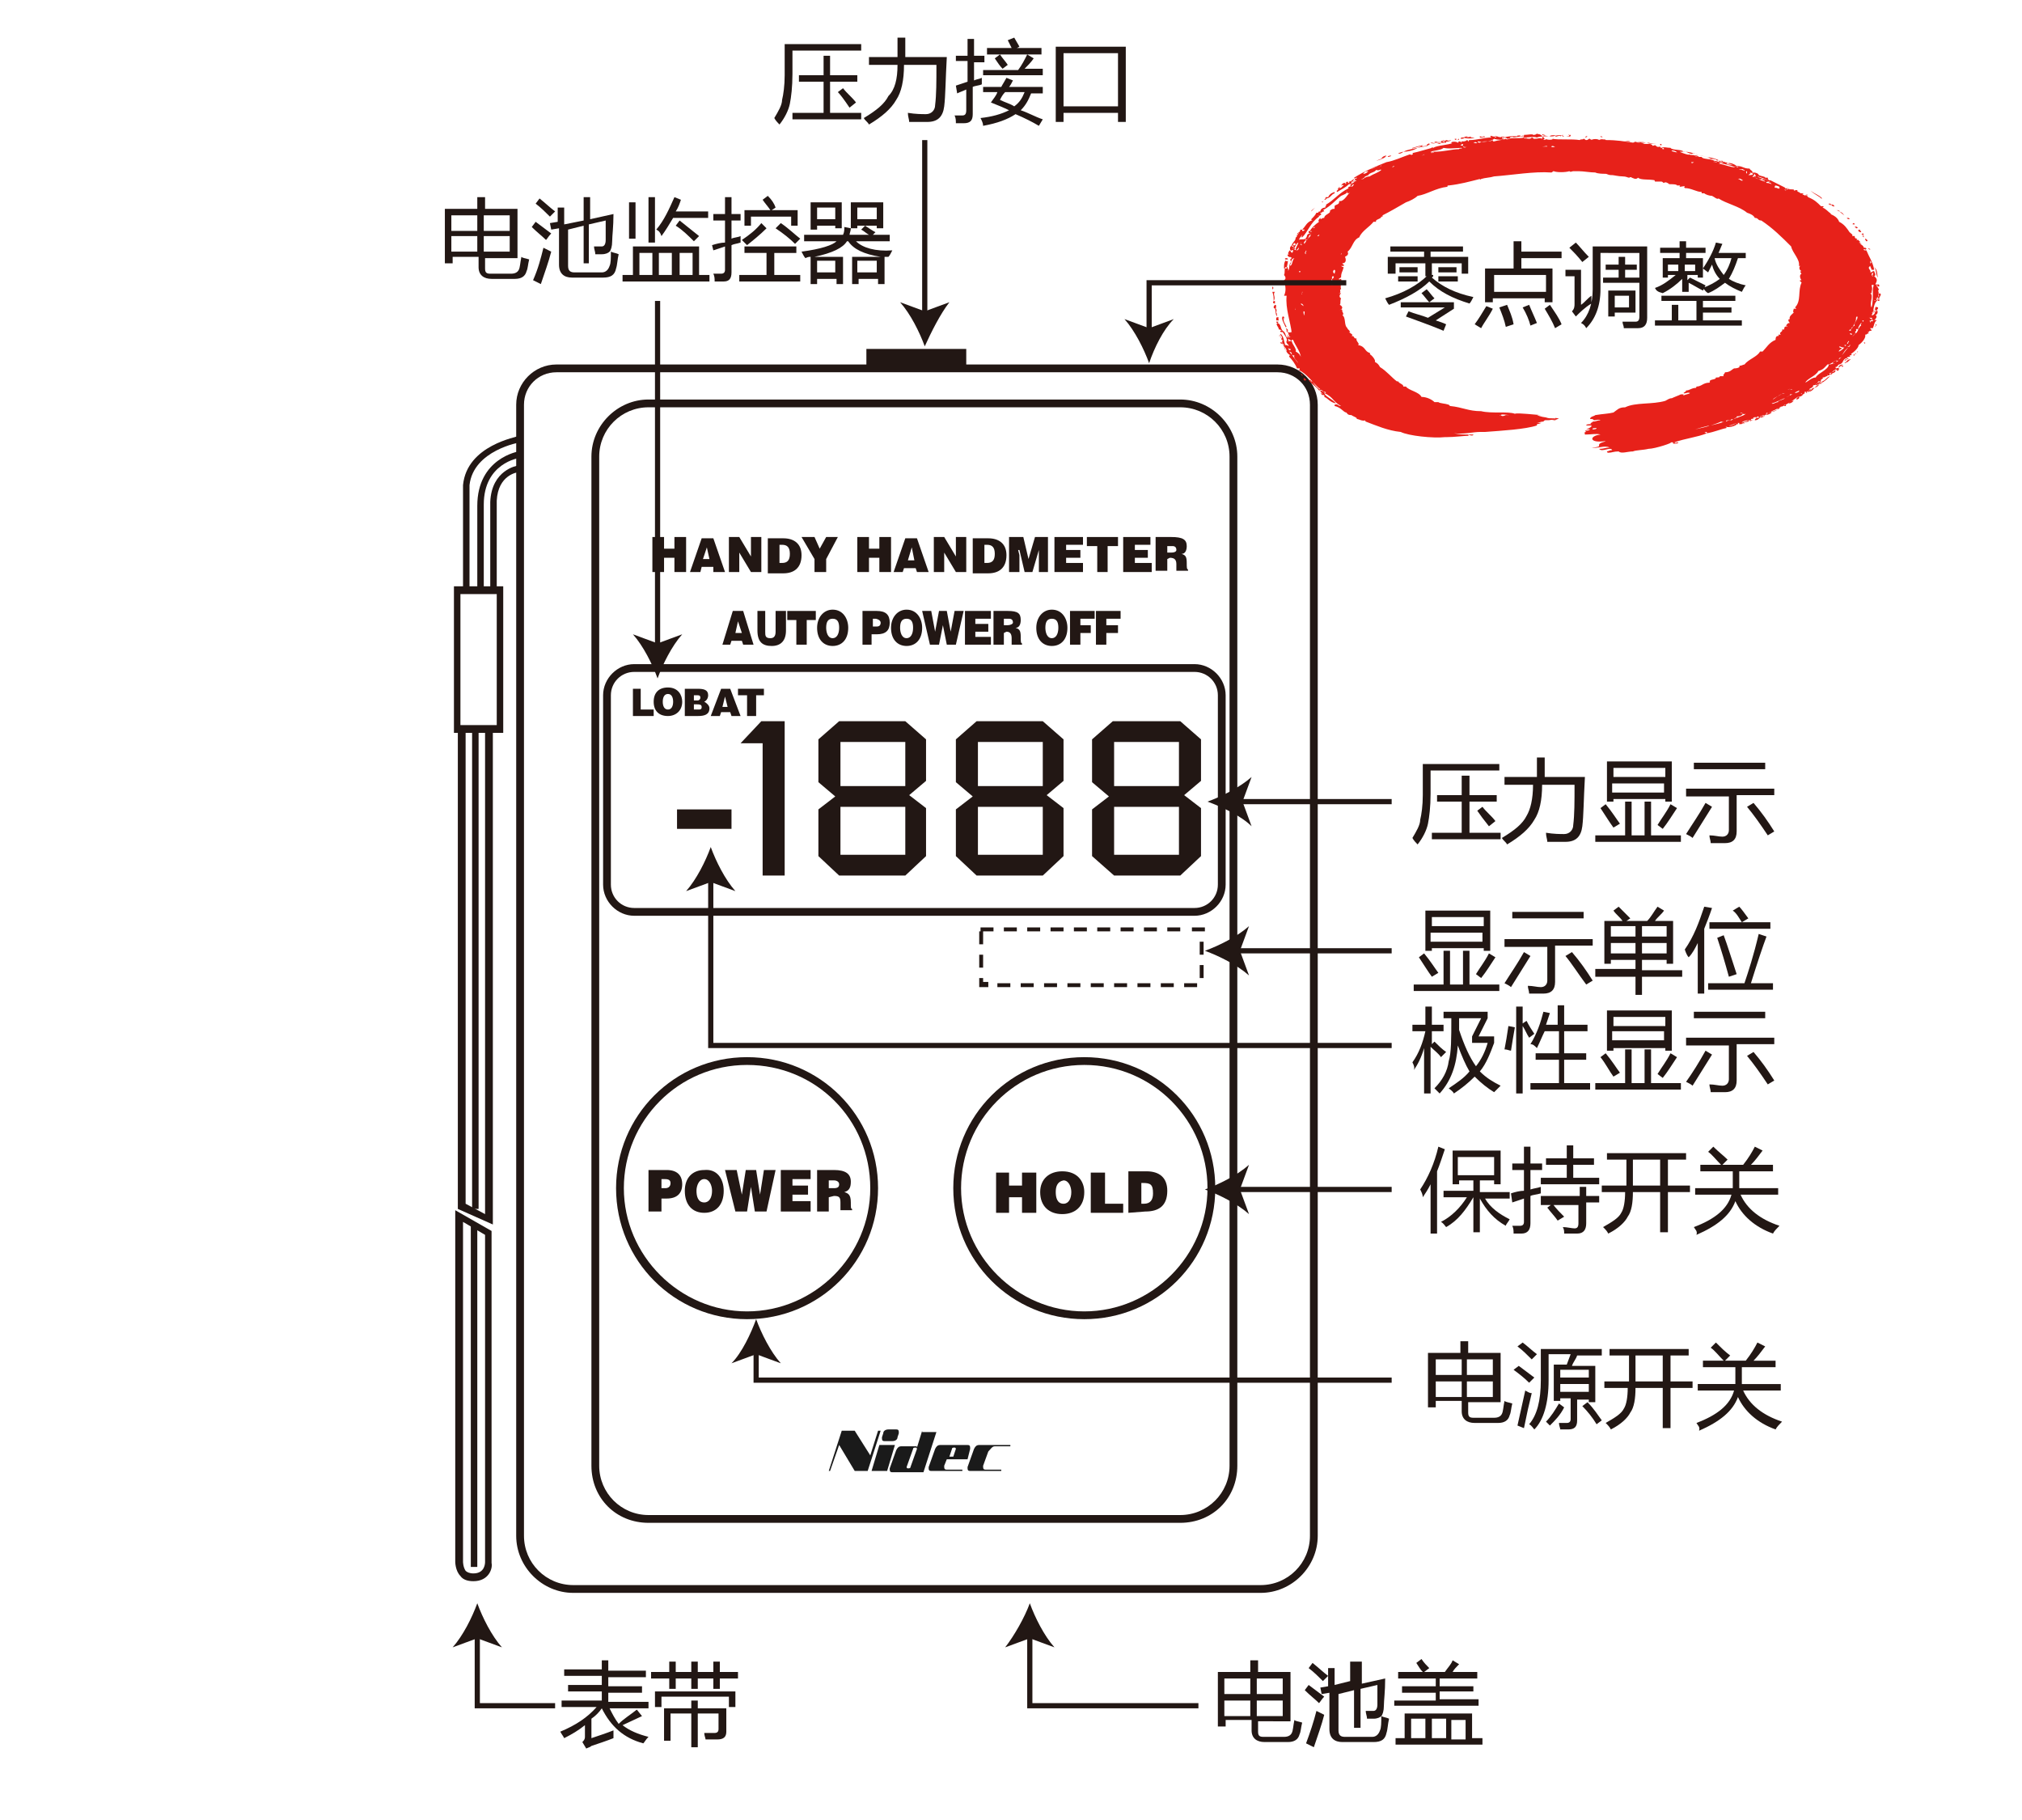 <?xml version="1.0" encoding="utf-8"?>
<!-- Generator: Adobe Illustrator 25.0.0, SVG Export Plug-In . SVG Version: 6.00 Build 0)  -->
<svg version="1.1" id="レイヤー_1" xmlns="http://www.w3.org/2000/svg" xmlns:xlink="http://www.w3.org/1999/xlink" x="0px"
	 y="0px" viewBox="0 0 155.9 140.3" style="enable-background:new 0 0 155.9 140.3;" xml:space="preserve">
<style type="text/css">
	.st0{fill:#221714;}
	.st1{enable-background:new    ;}
	.st2{fill:#1A1A1A;}
	.st3{display:none;fill-rule:evenodd;clip-rule:evenodd;fill:#E7211A;}
	.st4{fill-rule:evenodd;clip-rule:evenodd;fill:#E7211A;}
	.st5{display:none;}
	.st6{display:inline;fill:none;stroke:#FFE200;stroke-width:0.709;stroke-linecap:round;}
</style>
<g>
	<path class="st0" d="M97.2,122.8h-53c-2.4,0-4.4-2-4.4-4.4V31.2c0-1.7,1.4-3.1,3.1-3.1h55.6c1.7,0,3.1,1.4,3.1,3.1v87.2
		C101.6,120.8,99.6,122.8,97.2,122.8z M42.9,28.7c-1.4,0-2.5,1.1-2.5,2.5v87.2c0,2.1,1.7,3.8,3.8,3.8h53c2.1,0,3.8-1.7,3.8-3.8V31.2
		c0-1.4-1.1-2.5-2.5-2.5H42.9z"/>
</g>
<g>
	<path class="st0" d="M91,117.4H50c-2.5,0-4.4-1.9-4.4-4.4V35.2c0-2.4,2-4.4,4.4-4.4h41c2.4,0,4.4,2,4.4,4.4V113
		C95.4,115.5,93.5,117.4,91,117.4z M50,31.4c-2.1,0-3.8,1.7-3.8,3.8V113c0,2.1,1.7,3.8,3.8,3.8h41c2.1,0,3.8-1.7,3.8-3.8V35.2
		c0-2.1-1.7-3.8-3.8-3.8H50z"/>
</g>
<g>
	<path class="st0" d="M92.1,70.6H48.9c-1.3,0-2.4-1.1-2.4-2.4V53.6c0-1.3,1.1-2.4,2.4-2.4h43.2c1.3,0,2.4,1.1,2.4,2.4v14.6
		C94.5,69.5,93.4,70.6,92.1,70.6z M48.9,51.8c-1,0-1.8,0.8-1.8,1.8v14.6c0,1,0.8,1.8,1.8,1.8h43.2c1,0,1.8-0.8,1.8-1.8V53.6
		c0-1-0.8-1.8-1.8-1.8H48.9z"/>
</g>
<g>
	<path class="st0" d="M38.8,56.5h-3.8V45.2h3.8V56.5z M35.5,55.9h2.8V45.8h-2.8V55.9z"/>
</g>
<g>
	<path class="st0" d="M36.2,45.4h-0.5v-8c0.3-3.1,4.2-3.7,4.3-3.8l0.1,0.5c0,0-3.6,0.6-3.9,3.3L36.2,45.4z"/>
</g>
<g>
	<path class="st0" d="M37.3,45.4h-0.5V39c0-3.7,3.2-4.2,3.2-4.2l0.1,0.5c-0.1,0-2.8,0.4-2.8,3.6V45.4z"/>
</g>
<g>
	<path class="st0" d="M38.3,45.4h-0.5v-6.7c0.1-2.5,2.1-2.8,2.1-2.8l0.1,0.5l0-0.3l0,0.3c-0.1,0-1.6,0.2-1.7,2.2L38.3,45.4z"/>
</g>
<g>
	<polygon class="st0" points="38,94.4 35.3,93.2 35.3,56.3 35.9,56.3 35.9,92.8 37.4,93.6 37.4,56.4 38,56.4 	"/>
</g>
<g>
	<rect x="36.4" y="56.2" class="st0" width="0.5" height="37"/>
</g>
<g>
	<path class="st0" d="M36.5,121.9c-0.4,0-0.8-0.1-1-0.4c-0.4-0.4-0.4-1.1-0.4-1.1l0-27.1l2.8,1.6v25.6
		C38,120.9,37.7,121.9,36.5,121.9z M35.7,94.2v26.2c0,0,0,0.4,0.2,0.7c0.1,0.1,0.3,0.2,0.6,0.2c0.9,0,0.9-0.8,0.9-0.9V95.2
		L35.7,94.2z"/>
</g>
<g>
	<rect x="36.3" y="94.5" class="st0" width="0.5" height="26.3"/>
</g>
<g>
	<path class="st0" d="M57.6,101.7c-5.6,0-10.1-4.5-10.1-10.1S52,81.5,57.6,81.5S67.7,86,67.7,91.6S63.2,101.7,57.6,101.7z
		 M57.6,82.1c-5.3,0-9.5,4.3-9.5,9.5s4.3,9.5,9.5,9.5s9.5-4.3,9.5-9.5C67.1,86.3,62.9,82.1,57.6,82.1z"/>
</g>
<g>
	<path class="st0" d="M83.6,101.7c-5.6,0-10.1-4.5-10.1-10.1S78,81.5,83.6,81.5S93.7,86,93.7,91.6S89.2,101.7,83.6,101.7z
		 M83.6,82.1c-5.3,0-9.5,4.3-9.5,9.5s4.3,9.5,9.5,9.5s9.5-4.3,9.5-9.5S88.9,82.1,83.6,82.1z"/>
</g>
<g>
	<path class="st0" d="M50,93.4v-3.2h1.4c0.8,0,1.2,0.4,1.2,1.1s-0.4,1.1-1.2,1.1H51v1H50z M51.3,91.6c0.2,0,0.4-0.1,0.4-0.4
		s-0.3-0.3-0.5-0.3H51v0.7C51,91.6,51.3,91.6,51.3,91.6z"/>
</g>
<g>
	<path class="st0" d="M55.8,91.8c0,1.1-0.6,1.7-1.5,1.7s-1.5-0.6-1.5-1.7c0-1,0.6-1.6,1.5-1.6C55.3,90.1,55.8,90.9,55.8,91.8
		 M53.7,91.8c0,0.4,0.1,0.9,0.6,0.9c0.4,0,0.6-0.4,0.6-0.9c0-0.4-0.2-0.9-0.6-0.9S53.7,91.4,53.7,91.8"/>
</g>
<g>
	<polygon class="st0" points="58.6,92.1 58.6,92.1 58.9,90.2 59.8,90.2 59.1,93.4 58.2,93.4 57.9,91.5 57.9,91.5 57.6,93.4 
		56.7,93.4 55.9,90.2 56.8,90.2 57.2,92.1 57.2,92.1 57.5,90.2 58.3,90.2 	"/>
</g>
<g>
	<polygon class="st0" points="60.2,93.4 60.2,90.2 62.5,90.2 62.5,90.9 61.1,90.9 61.1,91.4 62.3,91.4 62.3,92.1 61.1,92.1 
		61.1,92.6 62.5,92.6 62.5,93.4 	"/>
</g>
<g>
	<path class="st0" d="M63.9,92.3v1.1H63v-3.2h1.3c0.9,0,1.3,0.3,1.3,0.9c0,0.4-0.1,0.7-0.5,0.8c0.3,0.1,0.5,0.2,0.5,0.8
		c0,0.4,0,0.5,0.1,0.5v0.1h-0.9c0-0.1,0-0.3,0-0.6c0-0.4-0.1-0.5-0.5-0.5L63.9,92.3L63.9,92.3z M63.9,91.6h0.4
		c0.3,0,0.4-0.1,0.4-0.3c0-0.2-0.2-0.3-0.4-0.3h-0.4V91.6z"/>
</g>
<g>
	<polygon class="st0" points="76.8,93.5 76.8,90.4 77.8,90.4 77.8,91.4 78.8,91.4 78.8,90.4 79.9,90.4 79.9,93.5 78.8,93.5 
		78.8,92.3 77.8,92.3 77.8,93.5 	"/>
</g>
<g>
	<path class="st0" d="M83.6,91.9c0,1.1-0.7,1.7-1.7,1.7s-1.7-0.6-1.7-1.7c0-1,0.7-1.6,1.7-1.6C83.1,90.3,83.6,91.1,83.6,91.9
		 M81.4,91.9c0,0.4,0.1,0.9,0.6,0.9c0.4,0,0.6-0.4,0.6-0.9c0-0.4-0.2-0.9-0.6-0.9C81.5,91.1,81.4,91.5,81.4,91.9"/>
</g>
<g>
	<polygon class="st0" points="84.1,93.5 84.1,90.4 85.2,90.4 85.2,92.8 86.6,92.8 86.6,93.5 	"/>
</g>
<g>
	<path class="st0" d="M87,93.5v-3.2h1.4c1,0,1.6,0.5,1.6,1.5c0,1.2-0.7,1.6-1.7,1.6L87,93.5L87,93.5z M88,92.8h0.2
		c0.5,0,0.7-0.3,0.7-0.8c0-0.7-0.2-0.8-0.8-0.8H88V92.8z"/>
</g>
<g>
	<rect x="66.8" y="26.9" class="st0" width="7.7" height="1.3"/>
</g>
<g>
	<polygon class="st0" points="50.3,44.1 50.3,41.4 51.2,41.4 51.2,42.3 52,42.3 52,41.4 52.9,41.4 52.9,44.1 52,44.1 52,43 51.2,43 
		51.2,44.1 	"/>
</g>
<g>
	<path class="st0" d="M53.2,44.1l0.9-2.6H55l0.9,2.6H55v-0.4h-0.9L54,44.1H53.2z M54.5,42.2l-0.3,0.9h0.5L54.5,42.2z"/>
</g>
<g>
	<polygon class="st0" points="57.9,42.9 57.9,42.3 57.9,41.4 58.7,41.4 58.7,44.1 57.9,44.1 57,42.6 57,43.2 57,44.1 56.2,44.1 
		56.2,41.4 57,41.4 	"/>
</g>
<g>
	<path class="st0" d="M59.2,44.1v-2.6h1.2c0.8,0,1.4,0.4,1.4,1.3c0,1-0.6,1.4-1.4,1.4h-1.2V44.1z M60.1,43.4h0.2
		c0.4,0,0.6-0.2,0.6-0.7S60.7,42,60.3,42h-0.2V43.4z"/>
</g>
<g>
	<polygon class="st0" points="63.7,44.1 62.8,44.1 62.8,43.1 61.8,41.4 62.8,41.4 63.2,42.3 63.7,41.4 64.6,41.4 63.7,43.1 	"/>
</g>
<g>
	<polygon class="st0" points="66.1,44.1 66.1,41.4 67,41.4 67,42.3 67.8,42.3 67.8,41.4 68.7,41.4 68.7,44.1 67.8,44.1 67.8,43 
		67,43 67,44.1 	"/>
</g>
<g>
	<path class="st0" d="M68.9,44.1l0.9-2.6h0.9l0.9,2.6h-0.9l-0.1-0.3h-0.9l-0.1,0.3H68.9z M70.3,42.2l-0.3,1h0.5L70.3,42.2z"/>
</g>
<g>
	<polygon class="st0" points="73.7,42.9 73.7,42.3 73.7,41.4 74.5,41.4 74.5,44.1 73.7,44.1 72.8,42.6 72.8,43.2 72.8,44.1 72,44.1 
		72,41.4 72.8,41.4 	"/>
</g>
<g>
	<path class="st0" d="M75,44.1v-2.6h1.2c0.8,0,1.4,0.4,1.4,1.3c0,1-0.6,1.4-1.4,1.4H75V44.1z M75.9,43.4h0.2c0.4,0,0.6-0.2,0.6-0.7
		S76.5,42,76.1,42h-0.2V43.4z"/>
</g>
<g>
	<polygon class="st0" points="77.8,44.1 77.8,41.4 78.9,41.4 79.3,43.1 79.8,41.4 80.8,41.4 80.8,44.1 80.1,44.1 80.1,43.3 
		80.1,42.8 80.1,42.4 80.1,42.4 79.6,44.1 79,44.1 78.6,42.4 78.5,42.4 78.6,42.8 78.6,43.2 78.6,44.1 	"/>
</g>
<g>
	<polygon class="st0" points="81.3,44.1 81.3,41.4 83.5,41.4 83.5,42 82.2,42 82.2,42.4 83.3,42.4 83.3,43 82.2,43 82.2,43.4 
		83.5,43.4 83.5,44.1 	"/>
</g>
<g>
	<polygon class="st0" points="83.8,41.4 86.2,41.4 86.2,42.1 85.4,42.1 85.4,44.1 84.6,44.1 84.6,42.1 83.8,42.1 	"/>
</g>
<g>
	<polygon class="st0" points="86.6,44.1 86.6,41.4 88.7,41.4 88.7,42 87.5,42 87.5,42.4 88.5,42.4 88.5,43 87.5,43 87.5,43.4 
		88.8,43.4 88.8,44.1 	"/>
</g>
<g>
	<path class="st0" d="M90,43.1V44h-0.9v-2.6h1.2c0.9,0,1.2,0.2,1.2,0.7c0,0.3-0.1,0.6-0.4,0.6c0.3,0.1,0.4,0.2,0.4,0.7
		c0,0.3,0,0.5,0.1,0.5V44h-0.9c0-0.1,0-0.2,0-0.5S90.6,43,90.2,43L90,43.1L90,43.1z M90,42.6h0.3c0.3,0,0.4-0.1,0.4-0.2
		c0-0.2-0.1-0.3-0.3-0.3H90V42.6z"/>
</g>
<g>
	<path class="st0" d="M55.7,49.7l0.8-2.6h0.8l0.8,2.6h-0.8l-0.1-0.3h-0.8l-0.1,0.3H55.7z M56.9,47.9l-0.2,0.9h0.5L56.9,47.9z"/>
</g>
<g>
	<path class="st0" d="M58.3,47.1H59v1.6c0,0.3,0,0.5,0.4,0.5c0.3,0,0.4-0.2,0.4-0.5v-1.6h0.8v1.5c0,0.8-0.4,1.2-1.1,1.2
		c-0.7,0-1.1-0.3-1.1-1.2v-1.5H58.3z"/>
</g>
<g>
	<polygon class="st0" points="60.7,47.1 62.9,47.1 62.9,47.8 62.2,47.8 62.2,49.7 61.4,49.7 61.4,47.8 60.7,47.8 	"/>
</g>
<g>
	<path class="st0" d="M65.4,48.4c0,0.9-0.5,1.4-1.2,1.4c-0.7,0-1.2-0.5-1.2-1.4c0-0.8,0.5-1.4,1.2-1.4C65,47,65.4,47.7,65.4,48.4
		 M63.7,48.4c0,0.3,0.1,0.8,0.5,0.8c0.3,0,0.5-0.3,0.5-0.8c0-0.4-0.1-0.7-0.5-0.7C63.8,47.7,63.7,48,63.7,48.4"/>
</g>
<g>
	<path class="st0" d="M66.5,49.7v-2.6h1.1c0.7,0,1,0.3,1,0.9c0,0.6-0.3,0.9-1,0.9h-0.4v0.8C67.2,49.7,66.5,49.7,66.5,49.7z
		 M67.6,48.3c0.2,0,0.3-0.1,0.3-0.3s-0.3-0.3-0.4-0.3h-0.2v0.6H67.6z"/>
</g>
<g>
	<path class="st0" d="M71.1,48.4c0,0.9-0.5,1.4-1.2,1.4s-1.2-0.5-1.2-1.4c0-0.8,0.5-1.4,1.2-1.4C70.7,47,71.1,47.7,71.1,48.4
		 M69.4,48.4c0,0.3,0.1,0.8,0.5,0.8c0.3,0,0.5-0.3,0.5-0.8c0-0.4-0.1-0.7-0.5-0.7S69.4,48,69.4,48.4"/>
</g>
<g>
	<polygon class="st0" points="73.3,48.7 73.3,48.7 73.6,47.1 74.3,47.1 73.7,49.7 73,49.7 72.7,48.2 72.7,48.2 72.4,49.7 71.7,49.7 
		71.1,47.1 71.8,47.1 72.1,48.7 72.1,48.7 72.4,47.1 73,47.1 	"/>
</g>
<g>
	<polygon class="st0" points="74.4,49.7 74.4,47.1 76.4,47.1 76.4,47.7 75.2,47.7 75.2,48.1 76.2,48.1 76.2,48.7 75.2,48.7 
		75.2,49.1 76.4,49.1 76.4,49.7 	"/>
</g>
<g>
	<path class="st0" d="M77.4,48.8v0.9h-0.8v-2.6h1.1c0.8,0,1,0.2,1,0.7c0,0.3-0.1,0.6-0.4,0.6c0.3,0.1,0.4,0.2,0.4,0.7
		c0,0.3,0,0.5,0.1,0.5v0.1H78c0-0.1,0-0.2,0-0.5s-0.1-0.5-0.4-0.5L77.4,48.8L77.4,48.8z M77.4,48.2h0.3c0.2,0,0.4-0.1,0.4-0.2
		c0-0.2-0.1-0.3-0.3-0.3h-0.4V48.2z"/>
</g>
<g>
	<path class="st0" d="M82.3,48.4c0,0.9-0.5,1.4-1.2,1.4s-1.2-0.5-1.2-1.4c0-0.8,0.5-1.4,1.2-1.4C81.9,47,82.3,47.7,82.3,48.4
		 M80.6,48.4c0,0.3,0.1,0.8,0.5,0.8c0.3,0,0.5-0.3,0.5-0.8c0-0.4-0.1-0.7-0.5-0.7S80.6,48,80.6,48.4"/>
</g>
<g>
	<polygon class="st0" points="82.5,49.7 82.5,47.1 84.4,47.1 84.4,47.7 83.3,47.7 83.3,48.2 84.1,48.2 84.1,48.8 83.3,48.8 
		83.3,49.7 	"/>
</g>
<g>
	<polygon class="st0" points="84.5,49.7 84.5,47.1 86.4,47.1 86.4,47.7 85.3,47.7 85.3,48.2 86.2,48.2 86.2,48.8 85.3,48.8 
		85.3,49.7 	"/>
</g>
<g>
	<rect x="52.2" y="62.4" class="st0" width="4.2" height="1.5"/>
</g>
<g>
	<polygon class="st0" points="58.8,57.3 57.1,57.3 58.7,55.6 60.5,55.6 60.5,67.5 58.8,67.5 	"/>
</g>
<g>
	<path class="st0" d="M63.1,62.4l1.3-1l-1.3-1.1V57l1.6-1.4h5.1l1.6,1.4v3.2l-1.3,1.1l1.3,1V66l-1.6,1.5h-5.1L63.1,66V62.4z
		 M64.8,65.9h5v-3.7h-5V65.9z M64.8,60.6h5v-3.4h-5V60.6z"/>
</g>
<g>
	<path class="st0" d="M73.7,62.4l1.3-1l-1.3-1.1V57l1.6-1.4h5.1L82,57v3.2l-1.3,1.1l1.3,1V66l-1.6,1.5h-5.1L73.7,66V62.4z
		 M75.4,65.9h5v-3.7h-5V65.9z M75.4,60.6h5v-3.4h-5V60.6z"/>
</g>
<g>
	<path class="st0" d="M84.2,62.4l1.3-1l-1.3-1.1V57l1.6-1.4H91l1.6,1.4v3.2l-1.3,1.1l1.3,1V66L91,67.5h-5.1L84.2,66V62.4z
		 M85.9,65.9h5v-3.7h-5V65.9z M85.9,60.6h5v-3.4h-5V60.6z"/>
</g>
<g>
	<polygon class="st0" points="48.8,55.2 48.8,53.1 49.4,53.1 49.4,54.7 50.4,54.7 50.4,55.2 	"/>
</g>
<g>
	<path class="st0" d="M52.6,54.1c0,0.7-0.5,1.1-1.1,1.1c-0.7,0-1.1-0.4-1.1-1.1c0-0.7,0.4-1.1,1.1-1.1C52.3,53,52.6,53.6,52.6,54.1
		 M51.1,54.1c0,0.3,0.1,0.6,0.4,0.6c0.3,0,0.4-0.3,0.4-0.6s-0.1-0.6-0.4-0.6C51.2,53.5,51.1,53.8,51.1,54.1"/>
</g>
<g>
	<path class="st0" d="M52.8,55.2v-2.1h1c0.5,0,0.8,0.1,0.8,0.5c0,0.2-0.1,0.4-0.3,0.5c0.2,0.1,0.4,0.3,0.4,0.5
		c0,0.5-0.4,0.6-0.9,0.6H52.8z M53.5,54.3v0.4h0.3c0.2,0,0.3,0,0.3-0.2s-0.2-0.2-0.4-0.2H53.5z M53.5,53.6V54h0.3
		c0.1,0,0.2-0.1,0.2-0.2c0-0.2-0.1-0.2-0.3-0.2H53.5z"/>
</g>
<g>
	<path class="st0" d="M54.8,55.2l0.8-2.1h0.7l0.8,2.1h-0.7l-0.1-0.3h-0.7l-0.1,0.3H54.8z M55.9,53.7l-0.2,0.8h0.4L55.9,53.7z"/>
</g>
<g>
	<polygon class="st0" points="56.9,53.1 58.9,53.1 58.9,53.6 58.3,53.6 58.3,55.2 57.6,55.2 57.6,53.6 56.9,53.6 	"/>
</g>
<g>
	<g>
		<rect x="71.1" y="10.8" class="st0" width="0.4" height="13.5"/>
		<path class="st0" d="M71.3,26.7c-0.4-1.1-1.1-2.5-1.9-3.4l1.9,0.7l1.9-0.7C72.5,24.2,71.8,25.6,71.3,26.7"/>
	</g>
</g>
<g>
	<g>
		<rect x="95.5" y="61.6" class="st0" width="11.8" height="0.4"/>
		<path class="st0" d="M93.1,61.8c1.1-0.4,2.5-1.1,3.4-1.9l-0.7,1.9l0.7,1.9C95.7,62.9,94.2,62.2,93.1,61.8"/>
	</g>
</g>
<g>
	<polygon class="st0" points="107.3,80.8 54.6,80.8 54.6,67.7 55,67.7 55,80.4 107.3,80.4 	"/>
</g>
<g>
	<path class="st0" d="M54.8,65.3c0.4,1.1,1.1,2.5,1.9,3.4L54.8,68l-1.9,0.7C53.7,67.8,54.4,66.4,54.8,65.3"/>
</g>
<g>
	<g>
		<rect x="95.3" y="91.5" class="st0" width="12" height="0.4"/>
		<path class="st0" d="M92.9,91.7c1.1-0.4,2.5-1.1,3.4-1.9l-0.7,1.9l0.7,1.9C95.4,92.8,94,92.1,92.9,91.7"/>
	</g>
</g>
<g>
	<g>
		<rect x="95.3" y="73.1" class="st0" width="12" height="0.4"/>
		<path class="st0" d="M92.9,73.3c1.1-0.4,2.5-1.1,3.4-1.9l-0.7,1.9l0.7,1.9C95.4,74.4,94,73.7,92.9,73.3"/>
	</g>
</g>
<g>
	<g>
		<polygon class="st0" points="107.3,106.6 58.1,106.6 58.1,104.1 58.5,104.1 58.5,106.2 107.3,106.2 		"/>
		<path class="st0" d="M58.3,101.7c0.4,1.1,1.1,2.5,1.9,3.4l-1.9-0.7l-1.9,0.7C57.2,104.3,57.9,102.8,58.3,101.7"/>
	</g>
</g>
<g>
	<g>
		<polygon class="st0" points="42.8,131.7 36.6,131.7 36.6,126 37,126 37,131.3 42.8,131.3 		"/>
		<path class="st0" d="M36.8,123.6c0.4,1.1,1.1,2.5,1.9,3.4l-1.9-0.7l-1.9,0.7C35.7,126.1,36.4,124.7,36.8,123.6"/>
	</g>
</g>
<g>
	<polygon class="st0" points="92.4,131.7 79.2,131.7 79.2,126 79.6,126 79.6,131.3 92.4,131.3 	"/>
</g>
<g>
	<g>
		<path class="st0" d="M79.4,123.6c0.4,1.1,1.1,2.5,1.9,3.4l-1.9-0.7l-1.9,0.7C78.2,126.1,79,124.7,79.4,123.6"/>
	</g>
</g>
<g class="st1">
	<g>
		<path class="st0" d="M34.3,16.1h2.5v-0.9h0.6v0.9h2.5v3.8h-2.5v0.8c0,0.3,0.1,0.4,0.4,0.4h1.6c0.3,0,0.5-0.1,0.6-0.3
			c0.1-0.2,0.1-0.5,0.2-1c0.1,0.1,0.3,0.1,0.6,0.2c-0.1,0.4-0.1,0.7-0.2,0.9c-0.1,0.4-0.4,0.6-0.9,0.6h-1.8c-0.6,0-1-0.3-1-0.9v-0.8
			h-2v0.5h-0.6V16.1z M34.8,17.8h2v-1.2h-2V17.8z M34.8,19.4h2v-1.2h-2V19.4z M39.3,16.6h-2v1.2h2V16.6z M39.3,19.4v-1.2h-2v1.2
			H39.3z"/>
		<path class="st0" d="M41.3,17.1c0.4,0.3,0.8,0.6,1.2,0.9c-0.2,0.2-0.3,0.4-0.4,0.5c-0.3-0.3-0.7-0.6-1.1-1L41.3,17.1z M41.9,19.1
			c0.2,0.1,0.4,0.2,0.6,0.3c-0.2,0.8-0.5,1.6-0.8,2.5l-0.6-0.3C41.5,20.7,41.7,19.9,41.9,19.1z M41.6,15.3c0.5,0.4,0.8,0.7,1.2,1
			c-0.2,0.2-0.3,0.3-0.4,0.4c-0.3-0.3-0.7-0.7-1.1-1L41.6,15.3z M45,15.2h0.5v1.7l1.8-0.4c0,1-0.1,1.7-0.1,2.1
			c0,0.4-0.1,0.7-0.2,0.8c-0.1,0.1-0.3,0.2-0.6,0.2c-0.1,0-0.3,0-0.5,0c0-0.2-0.1-0.4-0.1-0.6c0.2,0,0.4,0,0.6,0
			c0.2,0,0.3-0.2,0.3-0.5c0-0.2,0-0.7,0-1.5l-1.3,0.3v3H45v-2.9l-1.2,0.3v2.8c0,0.4,0.2,0.5,0.5,0.5h2.1c0.3,0,0.5-0.2,0.6-0.5
			c0.1-0.2,0.1-0.6,0.1-1.1c0.2,0.1,0.4,0.1,0.6,0.2c-0.1,0.4-0.1,0.8-0.2,1.1c-0.1,0.5-0.4,0.7-1,0.7h-2.4c-0.6,0-1-0.3-1-1v-2.8
			l-0.6,0.1l-0.1-0.5l0.6-0.1V16h0.5v1.3L45,17V15.2z"/>
		<path class="st0" d="M48,21.2h0.8V19h5.1v2.2h0.8v0.5H48V21.2z M48.5,15.6H49v2.8h-0.5V15.6z M49.3,21.2h1v-1.7h-1V21.2z
			 M50.5,15.2v3.5H50v-3.5H50.5z M50.6,17.7c0.6-0.7,1-1.6,1.4-2.5l0.5,0.2c-0.1,0.3-0.2,0.6-0.4,0.9h2.5v0.5h-2.7
			c-0.3,0.5-0.6,1-0.9,1.4C50.9,17.9,50.8,17.8,50.6,17.7z M50.8,21.2h1v-1.7h-1V21.2z M52.1,17.4l0.3-0.4c0.5,0.4,1,0.8,1.5,1.2
			l-0.4,0.4C53.1,18.2,52.6,17.7,52.1,17.4z M53.4,19.5h-1v1.7h1V19.5z"/>
		<path class="st0" d="M54.9,18.9c0.3-0.1,0.7-0.2,1-0.2V17H55v-0.5h0.9v-1.3h0.5v1.3h0.7V17h-0.7v1.4c0.2-0.1,0.5-0.1,0.7-0.2
			c0,0.2,0,0.4,0,0.5c-0.3,0.1-0.5,0.1-0.7,0.2v2.1c0,0.5-0.2,0.7-0.6,0.7c-0.2,0-0.4,0-0.7,0c0-0.2,0-0.4-0.1-0.6
			c0.3,0,0.5,0,0.6,0c0.2,0,0.3-0.1,0.3-0.3v-1.8c-0.3,0.1-0.6,0.2-0.9,0.3L54.9,18.9z M57.5,19h3.9v0.5h-1.7v1.7h2v0.5H57v-0.5h2.1
			v-1.7h-1.7V19z M59.1,17.6c-0.5,0.5-1,0.9-1.5,1.3l-0.4-0.4c0.6-0.4,1.1-0.8,1.5-1.3L59.1,17.6z M57.4,16.2h2
			c-0.2-0.3-0.4-0.5-0.6-0.8l0.4-0.3c0.3,0.3,0.5,0.6,0.6,0.9l-0.3,0.2h2v1.2H61v-0.7h-3.1v0.7h-0.5V16.2z M59.8,17.6l0.4-0.4
			c0.6,0.4,1.1,0.9,1.5,1.2l-0.4,0.4C60.9,18.4,60.4,18,59.8,17.6z"/>
		<path class="st0" d="M62.2,18.1h2.8c0.1-0.2,0.1-0.4,0.1-0.6l0.5,0.1c0,0.2-0.1,0.4-0.1,0.5h1.5c-0.2-0.1-0.4-0.3-0.6-0.4l0.3-0.3
			c0.3,0.2,0.6,0.4,0.8,0.5l-0.2,0.2h1.3v0.5h-2.6c0.5,0.5,1.5,0.8,2.8,0.7c-0.1,0.2-0.2,0.4-0.3,0.5c-0.1,0-0.2,0-0.3,0v2.1h-0.5
			v-0.4h-1.5v0.4h-0.5v-2.1h2.2c-1.3-0.2-2.1-0.6-2.5-1.2h-0.1c-0.3,0.5-1.1,0.9-2.5,1.2h2.2v2.1h-0.5v-0.4H63v0.4h-0.5v-2.1
			c-0.1,0-0.2,0-0.4,0.1c-0.1-0.1-0.2-0.3-0.3-0.5c1.5-0.2,2.4-0.5,2.7-0.8h-2.5V18.1z M62.5,15.6h2.4v2h-0.5v-0.2H63v0.3h-0.5V15.6
			z M64.5,16H63v0.9h1.4V16z M64.5,20.1H63V21h1.4V20.1z M65.7,15.6h2.4v2h-0.5v-0.2h-1.5v0.2h-0.5V15.6z M67.6,16h-1.5v0.9h1.5V16z
			 M67.6,20.1h-1.5V21h1.5V20.1z"/>
	</g>
</g>
<g class="st1">
	<g>
		<path class="st0" d="M61.1,5.7c0,1-0.1,1.8-0.2,2.3c-0.1,0.5-0.4,1.1-0.8,1.6c-0.1-0.1-0.3-0.3-0.4-0.5c0.3-0.5,0.6-1,0.6-1.4
			c0.1-0.4,0.2-1.1,0.2-1.9V3.4h5.9v0.5h-5.3V5.7z M61.1,8.7h2.4V6.3h-1.9V5.8h1.9V4.3H64v1.5h2.1v0.5H64v2.4h2.4v0.5h-5.3V8.7z
			 M64.6,7.1L65,6.8c0.3,0.4,0.7,0.7,1,1.1l-0.5,0.4C65.1,7.7,64.8,7.3,64.6,7.1z"/>
		<path class="st0" d="M67,4.4h2.2c0-0.5,0-1,0-1.5h0.6c0,0.5,0,1,0,1.5H73c-0.1,1.8-0.1,3-0.2,3.8c-0.1,0.8-0.5,1.2-1.3,1.2
			c-0.4,0-0.8,0-1.4,0c0-0.2-0.1-0.4-0.1-0.7h0c0.6,0.1,1.1,0.1,1.4,0.1c0.4,0,0.7-0.3,0.7-0.7c0.1-0.8,0.1-1.8,0.1-3.1h-2.5
			c0,1.2-0.2,2.1-0.6,2.7c-0.4,0.7-1.1,1.3-2.1,1.9c-0.1-0.2-0.3-0.3-0.4-0.5c1-0.6,1.6-1.1,1.9-1.7C69,6.9,69.2,6.1,69.2,5H67V4.4z
			"/>
		<path class="st0" d="M73.7,6.6c0.3-0.1,0.6-0.2,0.9-0.3V4.7h-0.9V4.3h0.9V3h0.5v1.3h0.8v0.5h-0.8v1.4c0.2-0.1,0.4-0.1,0.6-0.2
			c0,0.2,0,0.4,0,0.5c-0.2,0.1-0.5,0.1-0.7,0.2v2.1c0,0.5-0.2,0.7-0.7,0.7c-0.2,0-0.4,0-0.6,0c0-0.2,0-0.4-0.1-0.6
			c0.3,0,0.5,0,0.6,0c0.2,0,0.3-0.1,0.3-0.4V6.9C74.3,7,74,7.1,73.8,7.2L73.7,6.6z M75.6,9.1c0.9-0.1,1.6-0.3,2.2-0.6
			c-0.4-0.2-0.9-0.4-1.4-0.6c0.2-0.3,0.4-0.5,0.5-0.8h-1.1V6.7h1.4c0.1-0.2,0.3-0.5,0.4-0.7l0.5,0.2c-0.1,0.2-0.2,0.4-0.3,0.5h2.6
			v0.5h-0.9c-0.2,0.5-0.4,0.9-0.8,1.3c0.6,0.2,1.1,0.5,1.7,0.7l-0.3,0.5c-0.5-0.3-1.1-0.6-1.8-0.9c-0.6,0.4-1.4,0.7-2.5,0.9
			C75.8,9.5,75.7,9.3,75.6,9.1z M75.8,5.4h2.7C78.8,5,79,4.6,79.2,4.2l0.5,0.3c-0.2,0.3-0.5,0.6-0.7,0.8h1.4v0.5h-4.6V5.4z
			 M76.1,3.7H78c-0.1-0.2-0.2-0.4-0.3-0.6l0.5-0.2c0.1,0.2,0.3,0.5,0.4,0.7l-0.2,0.1h1.9v0.5h-4.2V3.7z M76.7,4.5l0.4-0.3
			c0.2,0.3,0.4,0.5,0.6,0.8l-0.4,0.3C77.1,5.1,76.9,4.8,76.7,4.5z M77.1,7.7c0.4,0.2,0.8,0.3,1.1,0.5c0.4-0.3,0.6-0.6,0.8-1.1h-1.5
			C77.3,7.3,77.2,7.5,77.1,7.7z"/>
		<path class="st0" d="M81.4,3.6h5.4v5.8h-0.6V8.7H82v0.7h-0.6V3.6z M86.2,8.2V4.1H82v4.1H86.2z"/>
	</g>
</g>
<g class="st1">
	<g>
		<path class="st0" d="M110.5,21.3l-0.1,0.1c0.8,0.7,1.8,1.2,3.2,1.5c-0.1,0.2-0.2,0.4-0.3,0.5c-1.3-0.4-2.3-0.9-3.1-1.7
			c-0.7,0.7-1.8,1.3-3.1,1.8c-0.1-0.1-0.2-0.3-0.3-0.5c1.4-0.4,2.5-1,3.3-1.8H110.5z M107,19.8h2.8v-0.4h-2.6v-0.4h5.6v0.4h-2.5v0.4
			h2.9v1.3h-0.5v-0.8h-2.3v1h-0.5v-1h-2.3v0.8H107V19.8z M107.8,21.3h1.5v0.4h-1.5V21.3z M107.9,20.6h1.4V21h-1.4V20.6z M108.4,24.4
			l0.2-0.4c0.5,0.2,1,0.3,1.5,0.5l1.3-0.8h-3.4v-0.4h2.2c-0.2-0.2-0.4-0.5-0.6-0.7l0.4-0.3c0.2,0.2,0.4,0.5,0.6,0.7l-0.4,0.3h1.9
			v0.5l-1.4,0.9c0.3,0.1,0.6,0.2,0.8,0.3l-0.2,0.5C110.1,25,109.2,24.7,108.4,24.4z M110.9,20.6h1.4V21h-1.4V20.6z M110.9,21.3h1.5
			v0.4h-1.5V21.3z"/>
		<path class="st0" d="M115.1,23.8c-0.3,0.6-0.7,1.1-0.9,1.5l-0.5-0.3c0.3-0.4,0.6-0.9,0.9-1.4L115.1,23.8z M114.6,20.7h2.1v-2.1
			h0.6v0.8h3.1v0.5h-3.1v0.8h2.4v2.6h-0.6v-0.3h-4v0.3h-0.6V20.7z M119.2,21.2h-4v1.3h4V21.2z M116.2,23.5c0.2,0.5,0.4,0.9,0.5,1.5
			l-0.6,0.2c-0.1-0.5-0.3-1-0.5-1.5L116.2,23.5z M117.9,23.5c0.2,0.5,0.4,0.9,0.6,1.4l-0.5,0.2c-0.1-0.4-0.3-0.9-0.6-1.4L117.9,23.5
			z M119.5,23.5c0.4,0.6,0.7,1,0.9,1.5l-0.5,0.3c-0.2-0.5-0.5-1-0.8-1.5L119.5,23.5z"/>
		<path class="st0" d="M122.7,22.8c0,0.2,0,0.4,0,0.6c-0.5,0.3-0.9,0.7-1.2,1l-0.3-0.4c0.2-0.2,0.2-0.4,0.2-0.6v-2.1h-0.7v-0.5h1.2
			v2.7C122.2,23.3,122.4,23,122.7,22.8z M121.5,18.7c0.3,0.3,0.6,0.7,1,1.1l-0.5,0.4c-0.4-0.5-0.7-0.8-1-1.1L121.5,18.7z
			 M123.4,19.5v2.8c0,1.3-0.4,2.3-1.1,3c-0.1-0.2-0.2-0.3-0.4-0.4c0.6-0.6,0.9-1.5,0.9-2.6V19h4.2v5.5c0,0.5-0.2,0.8-0.7,0.8
			c-0.3,0-0.6,0-1.1,0c0-0.2-0.1-0.3-0.1-0.5c0.5,0,0.8,0,1,0c0.2,0,0.3-0.1,0.3-0.4v-4.9H123.4z M123.7,21.4h1.1v-0.6h-1v-0.4h1
			v-0.6h0.5v0.6h0.9v0.4h-0.9v0.6h1.1v0.4h-2.8V21.4z M124,22.4h2.1v1.7h-1.6v0.3H124V22.4z M125.6,22.8h-1.1v0.9h1.1V22.8z"/>
		<path class="st0" d="M127.6,22.2c0.6-0.2,1.1-0.6,1.6-1h-0.6v0.2h-0.4v-1.5h1.3v-0.4h-1.5v-0.4h1.5v-0.5h0.5v0.5h1.5v0.4h-1.5v0.4
			h1.3v1.5h-0.4v-0.2h-0.8v0.4l0.2-0.2c0.4,0.2,0.8,0.4,1.2,0.6l-0.2,0.4c-0.4-0.2-0.7-0.4-1.1-0.6v0.7h-0.5v-1
			c-0.4,0.4-0.9,0.8-1.5,1.1C127.8,22.5,127.7,22.4,127.6,22.2z M127.7,24.7h1.2v-1.2h0.5v1.2h1.4v-1.5h-2.7v-0.4h5.7v0.4h-2.5v0.5
			h2.2v0.4h-2.2v0.6h3v0.4h-6.7V24.7z M128.6,20.9h0.8v-0.5h-0.8V20.9z M130.7,20.9v-0.5h-0.8v0.5H130.7z M131.3,22.2
			c0.5-0.2,0.9-0.4,1.3-0.7c-0.3-0.3-0.5-0.7-0.6-1.1c-0.1,0.2-0.2,0.4-0.3,0.6l-0.4-0.3c0.4-0.6,0.8-1.3,1-2l0.5,0.1
			c-0.1,0.2-0.2,0.5-0.3,0.7h2.1v0.4H134c-0.2,0.6-0.4,1.1-0.7,1.6c0.3,0.2,0.8,0.4,1.3,0.5c-0.1,0.1-0.2,0.3-0.3,0.5
			c-0.5-0.2-0.9-0.4-1.3-0.7c-0.4,0.3-0.8,0.6-1.3,0.8C131.5,22.5,131.4,22.3,131.3,22.2z M133.5,19.9h-1.3c0.1,0.5,0.4,0.9,0.7,1.3
			C133.2,20.8,133.4,20.3,133.5,19.9z"/>
	</g>
</g>
<g class="st1">
	<g>
		<path class="st0" d="M110.3,61.2c0,1-0.1,1.8-0.2,2.3c-0.1,0.5-0.4,1.1-0.8,1.6c-0.1-0.1-0.3-0.3-0.4-0.5c0.3-0.5,0.6-1,0.6-1.4
			c0.1-0.4,0.2-1.1,0.2-1.9v-2.4h5.9v0.5h-5.3V61.2z M110.3,64.2h2.4v-2.4h-1.9v-0.5h1.9v-1.5h0.6v1.5h2.1v0.5h-2.1v2.4h2.4v0.5
			h-5.3V64.2z M113.9,62.5l0.4-0.3c0.3,0.4,0.7,0.7,1,1.1l-0.5,0.4C114.4,63.2,114.1,62.8,113.9,62.5z"/>
		<path class="st0" d="M116.3,59.9h2.2c0-0.5,0-1,0-1.5h0.6c0,0.5,0,1,0,1.5h3.1c-0.1,1.8-0.1,3-0.2,3.8c-0.1,0.8-0.5,1.2-1.3,1.2
			c-0.4,0-0.8,0-1.4,0c0-0.2-0.1-0.4-0.1-0.7h0c0.6,0.1,1.1,0.1,1.4,0.1c0.4,0,0.7-0.3,0.7-0.7c0.1-0.8,0.1-1.8,0.1-3.1h-2.5
			c0,1.2-0.2,2.1-0.6,2.7c-0.4,0.7-1.1,1.3-2.1,1.9c-0.1-0.2-0.3-0.3-0.4-0.5c1-0.6,1.6-1.1,1.9-1.7c0.3-0.5,0.5-1.3,0.5-2.4h-2.2
			V59.9z"/>
		<path class="st0" d="M123,64.4h2.3v-2.6h0.5v2.6h1v-2.6h0.5v2.6h2.3v0.5H123V64.4z M123.4,62.3l0.4-0.3c0.5,0.6,0.8,1.1,1.1,1.5
			l-0.5,0.3C124.1,63.4,123.8,62.9,123.4,62.3z M123.8,58.7h5.1v3.1h-0.5v-0.2h-4v0.2h-0.5V58.7z M128.4,59.2h-4v0.7h4V59.2z
			 M124.3,61.1h4v-0.7h-4V61.1z M129.3,62.3c-0.4,0.6-0.7,1.1-1.1,1.6l-0.4-0.3c0.3-0.5,0.7-1,1-1.6L129.3,62.3z"/>
		<path class="st0" d="M130,60.8h6.8v0.5h-2.9v2.8c0,0.6-0.3,0.9-0.9,0.9c-0.3,0-0.7,0-1.1,0c0-0.2-0.1-0.4-0.1-0.6
			c0.4,0,0.7,0.1,1,0.1c0.3,0,0.5-0.2,0.5-0.5v-2.6H130V60.8z M131.5,61.9l0.5,0.3c-0.5,0.8-1,1.6-1.5,2.4c-0.1-0.1-0.3-0.2-0.5-0.3
			C130.5,63.5,131,62.8,131.5,61.9z M130.6,58.8h5.5v0.5h-5.5V58.8z M134.7,62.2l0.5-0.3c0.6,0.7,1.1,1.4,1.6,2.2l-0.5,0.3
			C135.7,63.5,135.2,62.8,134.7,62.2z"/>
	</g>
</g>
<g class="st1">
	<g>
		<path class="st0" d="M108.9,81.9c0.5-0.7,0.8-1.5,1-2.4h-1V79h1v-1.4h0.5V79h0.9v0.5h-0.9v1l0.2-0.2c0.3,0.3,0.6,0.6,0.9,0.8
			l-0.4,0.4c-0.2-0.3-0.5-0.5-0.8-0.8v3.6h-0.5v-3.5c-0.2,0.7-0.5,1.3-0.8,1.7C109.1,82.3,109,82.1,108.9,81.9z M112.4,80.6
			c-0.1,1.5-0.5,2.7-1.4,3.7c-0.1-0.1-0.3-0.3-0.4-0.4c0.6-0.6,1-1.3,1.1-2.1c0.2-0.6,0.2-1.8,0.2-3.3h-0.6V78h3.4v0.5l-0.7,1.4h1.2
			v0.5c-0.3,0.8-0.6,1.6-1.1,2.2c0.5,0.5,1,0.8,1.6,1.1c-0.1,0.1-0.3,0.3-0.5,0.5c-0.5-0.3-1-0.7-1.5-1.2c-0.5,0.5-1,0.9-1.6,1.3
			c-0.1-0.2-0.3-0.3-0.4-0.4c0.6-0.4,1.2-0.8,1.6-1.3C113,82.1,112.7,81.4,112.4,80.6z M113.5,79.9l0.7-1.4h-1.7c0,0.3,0,0.6,0,0.9
			c0.4,1.2,0.8,2.1,1.3,2.8c0.4-0.5,0.7-1.1,0.9-1.8h-1.2V79.9z"/>
		<path class="st0" d="M116.3,79.1l0.5,0.1c-0.1,0.6-0.2,1.1-0.3,1.8c-0.1,0-0.3-0.1-0.5-0.1C116.1,80.4,116.2,79.8,116.3,79.1z
			 M116.9,77.6h0.5v1.3l0.3-0.2c0.2,0.4,0.4,0.7,0.6,1l-0.4,0.3c-0.2-0.3-0.3-0.6-0.5-0.9v5.2h-0.5V77.6z M118,83.5h2.2v-1.8h-1.8
			v-0.5h1.8v-1.7h-1.1c-0.2,0.4-0.4,0.9-0.6,1.3c-0.2-0.2-0.3-0.3-0.5-0.3c0.5-0.8,0.8-1.7,1-2.5l0.5,0.1c-0.1,0.3-0.2,0.6-0.3,0.9
			h0.9v-1.5h0.5v1.5h1.8v0.5h-1.8v1.7h1.7v0.5h-1.7v1.8h2V84H118V83.5z"/>
		<path class="st0" d="M123,83.5h2.3v-2.6h0.5v2.6h1v-2.6h0.5v2.6h2.3V84H123V83.5z M123.4,81.5l0.4-0.3c0.5,0.6,0.8,1.1,1.1,1.5
			l-0.5,0.3C124.1,82.6,123.8,82,123.4,81.5z M123.8,77.9h5.1V81h-0.5v-0.2h-4V81h-0.5V77.9z M128.4,78.4h-4v0.7h4V78.4z
			 M124.3,80.2h4v-0.7h-4V80.2z M129.3,81.5c-0.4,0.6-0.7,1.1-1.1,1.6l-0.4-0.3c0.3-0.5,0.7-1,1-1.6L129.3,81.5z"/>
		<path class="st0" d="M130,80h6.8v0.5h-2.9v2.8c0,0.6-0.3,0.9-0.9,0.9c-0.3,0-0.7,0-1.1,0c0-0.2-0.1-0.4-0.1-0.6
			c0.4,0,0.7,0.1,1,0.1c0.3,0,0.5-0.2,0.5-0.5v-2.6H130V80z M131.5,81l0.5,0.3c-0.5,0.8-1,1.6-1.5,2.4c-0.1-0.1-0.3-0.2-0.5-0.3
			C130.5,82.7,131,81.9,131.5,81z M130.6,78h5.5v0.5h-5.5V78z M134.7,81.4l0.5-0.3c0.6,0.7,1.1,1.4,1.6,2.2l-0.5,0.3
			C135.7,82.7,135.2,82,134.7,81.4z"/>
	</g>
</g>
<g class="st1">
	<g>
		<path class="st0" d="M109.5,91.7c0.6-0.9,1.1-2,1.4-3.3l0.5,0.2c-0.2,0.6-0.4,1.2-0.6,1.7v4.8h-0.5v-3.8c-0.2,0.4-0.4,0.7-0.6,1
			C109.7,92.1,109.6,91.9,109.5,91.7z M111.9,88.7h3.8v2.6h-0.5V91h-1.1v0.9h2.3v0.5h-1.9c0.4,0.7,1.1,1.2,1.9,1.6
			c-0.1,0.2-0.3,0.4-0.3,0.5c-0.9-0.5-1.5-1.2-2-2.1v2.6h-0.5v-2.7c-0.6,1-1.2,1.8-2.1,2.3c-0.1-0.1-0.2-0.3-0.4-0.4
			c0.8-0.4,1.5-1.1,2-1.9h-1.8v-0.5h2.3V91h-1.1v0.3h-0.5V88.7z M115.2,89.2h-2.8v1.4h2.8V89.2z"/>
		<path class="st0" d="M116.5,92c0.3-0.1,0.7-0.2,1-0.2v-1.6h-0.9v-0.5h0.9v-1.3h0.5v1.3h0.9v0.5H118v1.5c0.3-0.1,0.5-0.1,0.8-0.2
			c0,0.2,0,0.3,0,0.5c-0.3,0.1-0.6,0.1-0.8,0.2v2.1c0,0.5-0.2,0.8-0.7,0.8c-0.1,0-0.4,0-0.6,0c0-0.2,0-0.4-0.1-0.6
			c0.3,0,0.5,0,0.6,0c0.2,0,0.3-0.1,0.3-0.3v-1.8c-0.3,0.1-0.6,0.2-0.9,0.3L116.5,92z M118.8,90.8h2v-1h-1.6v-0.5h1.6v-1h0.5v1h1.6
			v0.5h-1.6v1h2v0.5h-4.5V90.8z M118.9,92.2h2.9v-0.7h0.5v0.7h1v0.5h-1v1.6c0,0.5-0.2,0.8-0.7,0.8c-0.3,0-0.6,0-1,0
			c0-0.2,0-0.3-0.1-0.5c0.3,0,0.7,0.1,0.9,0.1c0.2,0,0.3-0.1,0.3-0.4v-1.4h-2.9V92.2z M119.3,93.1l0.4-0.3c0.3,0.4,0.6,0.7,0.9,1
			l-0.5,0.3C119.9,93.8,119.6,93.5,119.3,93.1z"/>
		<path class="st0" d="M123.6,91.4h1.8v-2h-1.5v-0.5h6.1v0.5h-1.4v2h1.7v0.5h-1.7V95h-0.6v-3.1h-2.1c0,0.8-0.1,1.5-0.4,1.9
			c-0.2,0.4-0.7,0.9-1.5,1.3c-0.1-0.2-0.2-0.3-0.4-0.5c0.7-0.4,1.2-0.7,1.4-1.1c0.2-0.3,0.3-0.9,0.3-1.6h-1.8V91.4z M125.9,91.4h2.1
			v-2h-2.1V91.4z"/>
		<path class="st0" d="M130.6,94.6c1.6-0.6,2.6-1.4,2.9-2.5h-2.8v-0.5h2.9c0-0.1,0-0.5,0-1.3h-2.5v-0.5h1.6c-0.4-0.4-0.7-0.8-1-1
			l0.4-0.4c0.4,0.4,0.8,0.7,1.1,1l-0.4,0.4h1.6c0.4-0.5,0.7-1,0.9-1.4l0.6,0.3c-0.3,0.4-0.6,0.8-0.9,1.1h1.7v0.5h-2.6
			c0,0.7,0,1.1,0,1.3h3v0.5h-2.9c0.5,1.1,1.5,1.9,3,2.4c-0.2,0.2-0.4,0.4-0.5,0.6c-1.4-0.5-2.4-1.4-2.9-2.5c-0.4,1.1-1.4,1.9-3,2.6
			C130.9,94.9,130.7,94.8,130.6,94.6z"/>
	</g>
</g>
<g class="st1">
	<g>
		<path class="st0" d="M110.1,104.3h2.5v-0.9h0.6v0.9h2.5v3.8h-2.5v0.8c0,0.3,0.1,0.4,0.4,0.4h1.6c0.3,0,0.5-0.1,0.6-0.3
			c0.1-0.2,0.1-0.5,0.2-1c0.1,0.1,0.3,0.1,0.6,0.2c-0.1,0.4-0.1,0.7-0.2,0.9c-0.1,0.4-0.4,0.6-0.9,0.6h-1.8c-0.6,0-1-0.3-1-0.9v-0.8
			h-2v0.5h-0.6V104.3z M110.7,106h2v-1.2h-2V106z M110.7,107.7h2v-1.2h-2V107.7z M115.1,104.8h-2v1.2h2V104.8z M115.1,107.7v-1.2h-2
			v1.2H115.1z"/>
		<path class="st0" d="M117.1,105.3c0.4,0.3,0.8,0.6,1.2,0.9c-0.2,0.2-0.3,0.3-0.4,0.4c-0.4-0.4-0.8-0.7-1.2-1L117.1,105.3z
			 M117.6,107.2c0.2,0.1,0.3,0.2,0.5,0.2c-0.2,0.8-0.4,1.7-0.6,2.7l-0.5-0.2C117.2,109,117.4,108.1,117.6,107.2z M117.4,103.5
			c0.4,0.3,0.7,0.6,1.1,0.9c-0.2,0.2-0.3,0.3-0.4,0.4c-0.4-0.4-0.7-0.7-1.1-1L117.4,103.5z M119.9,105.2h0.9
			c0.1-0.3,0.2-0.5,0.3-0.8h-1.7v2c0,1.8-0.4,3.1-1.1,3.8c-0.1-0.1-0.2-0.3-0.4-0.4c0.6-0.7,0.9-1.8,0.9-3.4v-2.4h4.7v0.5h-1.9
			c-0.1,0.3-0.3,0.5-0.4,0.8h1.8v2.8h-0.5v-0.2h-0.9v1.6c0,0.5-0.2,0.7-0.7,0.7c-0.2,0-0.4,0-0.6,0c0-0.1-0.1-0.3-0.1-0.5
			c0.2,0,0.4,0,0.6,0c0.2,0,0.3-0.1,0.3-0.3v-1.6h-0.8v0.2h-0.5V105.2z M119.2,109.6c0.4-0.4,0.7-0.9,1-1.4l0.4,0.3
			c-0.3,0.6-0.7,1-1.1,1.4L119.2,109.6z M122.5,105.6h-2.2v0.6h2.2V105.6z M120.3,107.3h2.2v-0.6h-2.2V107.3z M123.5,109.5l-0.4,0.3
			c-0.3-0.5-0.7-1-1.1-1.4l0.4-0.3C122.9,108.6,123.2,109.1,123.5,109.5z"/>
		<path class="st0" d="M123.8,106.5h1.8v-2h-1.5v-0.5h6.1v0.5h-1.4v2h1.7v0.5h-1.7v3.1h-0.6V107h-2.1c0,0.8-0.1,1.5-0.4,1.9
			c-0.2,0.4-0.7,0.9-1.5,1.3c-0.1-0.2-0.2-0.3-0.4-0.5c0.7-0.4,1.2-0.7,1.4-1.1c0.2-0.3,0.3-0.9,0.3-1.6h-1.8V106.5z M126.1,106.5
			h2.1v-2h-2.1V106.5z"/>
		<path class="st0" d="M130.8,109.7c1.6-0.6,2.6-1.4,2.9-2.5h-2.8v-0.5h2.9c0-0.1,0-0.5,0-1.3h-2.5v-0.5h1.6c-0.4-0.4-0.7-0.8-1-1
			l0.4-0.4c0.4,0.4,0.7,0.7,1.1,1l-0.4,0.4h1.6c0.4-0.5,0.7-1,0.9-1.4l0.6,0.3c-0.3,0.4-0.6,0.8-0.9,1.1h1.7v0.5h-2.6
			c0,0.7,0,1.1,0,1.3h3v0.5h-2.9c0.5,1.1,1.5,1.9,3,2.4c-0.2,0.2-0.4,0.4-0.5,0.6c-1.4-0.5-2.4-1.4-2.9-2.5c-0.4,1.1-1.4,1.9-3,2.6
			C131.1,110,130.9,109.9,130.8,109.7z"/>
	</g>
</g>
<g class="st1">
	<g>
		<path class="st0" d="M49.1,131.8l0.4,0.5L48,133c0.5,0.4,1.2,0.7,2,0.9c-0.2,0.2-0.3,0.4-0.4,0.5c-1.5-0.4-2.5-1.3-3.2-2.7
			c-0.2,0.3-0.5,0.6-0.8,0.8v1.5c0.6-0.2,1.2-0.4,1.7-0.6c0,0.2,0,0.4,0,0.6c-0.5,0.2-1.1,0.4-1.7,0.6c-0.1,0.1-0.2,0.1-0.4,0.2
			l-0.3-0.5c0.1-0.1,0.2-0.2,0.2-0.4V133c-0.5,0.4-1,0.7-1.6,1c-0.1-0.2-0.2-0.3-0.3-0.5c1.2-0.5,2.1-1.1,2.8-1.9h-2.7v-0.5h3.1
			v-0.7h-2.6v-0.5h2.6v-0.7h-2.9v-0.5h2.9V128h0.5v0.8h2.9v0.5h-2.9v0.7h2.6v0.5h-2.6v0.7h3.1v0.5h-3c0.2,0.4,0.4,0.8,0.7,1.2
			C48.1,132.5,48.6,132.2,49.1,131.8z"/>
		<path class="st0" d="M50.2,128.9h1.4v-0.8h0.5v0.8h1.2v-0.8h0.5v0.8H55v-0.8h0.5v0.8h1.4v0.5h-1.4v0.8H55v-0.8h-1.2v0.8h-0.5v-0.8
			h-1.2v0.8h-0.5v-0.8h-1.4V128.9z M50.4,130.4h6.3v1.2h-0.5v-0.8H51v0.8h-0.5V130.4z M51.7,134.2h-0.5v-2.5h2.1v-0.6h0.5v0.6H56
			v1.8c0,0.4-0.2,0.6-0.7,0.6c-0.2,0-0.5,0-0.9,0c0-0.1-0.1-0.3-0.1-0.5c0.4,0,0.7,0,0.8,0c0.2,0,0.3-0.1,0.3-0.3v-1.2h-1.6v2.6
			h-0.5v-2.6h-1.6V134.2z"/>
	</g>
</g>
<g class="st1">
	<g>
		<path class="st0" d="M93.9,128.9h2.5v-0.9H97v0.9h2.5v3.8H97v0.8c0,0.3,0.1,0.4,0.4,0.4H99c0.3,0,0.5-0.1,0.6-0.3
			c0.1-0.2,0.1-0.5,0.2-1c0.1,0.1,0.3,0.1,0.6,0.2c-0.1,0.4-0.1,0.7-0.2,0.9c-0.1,0.4-0.4,0.6-0.9,0.6h-1.8c-0.6,0-1-0.3-1-0.9v-0.8
			h-2v0.5h-0.6V128.9z M94.4,130.6h2v-1.2h-2V130.6z M94.4,132.3h2v-1.2h-2V132.3z M98.9,129.4h-2v1.2h2V129.4z M98.9,132.3v-1.2h-2
			v1.2H98.9z"/>
		<path class="st0" d="M100.9,129.9c0.4,0.3,0.8,0.6,1.2,0.9c-0.2,0.2-0.3,0.4-0.4,0.5c-0.3-0.3-0.7-0.6-1.1-1L100.9,129.9z
			 M101.5,131.9c0.2,0.1,0.4,0.2,0.6,0.3c-0.2,0.8-0.5,1.6-0.8,2.5l-0.6-0.3C101,133.6,101.3,132.7,101.5,131.9z M101.2,128.2
			c0.5,0.4,0.8,0.7,1.2,1c-0.2,0.2-0.3,0.3-0.4,0.4c-0.3-0.3-0.7-0.7-1.1-1L101.2,128.2z M104.5,128.1h0.5v1.7l1.8-0.4
			c0,1-0.1,1.7-0.1,2.1c0,0.4-0.1,0.7-0.2,0.8c-0.1,0.1-0.3,0.2-0.6,0.2c-0.1,0-0.3,0-0.5,0c0-0.2-0.1-0.4-0.1-0.6
			c0.2,0,0.4,0,0.6,0c0.2,0,0.3-0.2,0.3-0.5c0-0.2,0-0.7,0-1.5l-1.3,0.3v3h-0.5v-2.9l-1.2,0.3v2.8c0,0.4,0.2,0.5,0.5,0.5h2.1
			c0.3,0,0.5-0.2,0.6-0.5c0.1-0.2,0.1-0.6,0.1-1.1c0.2,0.1,0.4,0.1,0.6,0.2c-0.1,0.4-0.1,0.8-0.2,1.1c-0.1,0.5-0.4,0.7-1,0.7h-2.4
			c-0.6,0-1-0.3-1-1v-2.8l-0.6,0.1l-0.1-0.5l0.6-0.1v-1.4h0.5v1.3l1.2-0.3V128.1z"/>
		<path class="st0" d="M107.6,134h0.7v-1.9h5.2v1.9h0.8v0.5h-6.7V134z M107.7,131.1h3v-0.6h-2.6V130h2.6v-0.6h-2.9v-0.5h1.9
			c-0.2-0.2-0.3-0.4-0.5-0.7l0.4-0.3c0.2,0.3,0.4,0.5,0.6,0.7l-0.4,0.3h1.6c0.2-0.3,0.5-0.6,0.6-0.9l0.5,0.3
			c-0.2,0.2-0.4,0.4-0.5,0.6h1.9v0.5h-2.9v0.6h2.6v0.4h-2.6v0.6h3v0.5h-6.5V131.1z M108.8,134h1.1v-1.5h-1.1V134z M110.4,134h1.1
			v-1.5h-1.1V134z M113,132.6h-1.1v1.5h1.1V132.6z"/>
	</g>
</g>
<g class="st1">
	<g>
		<path class="st0" d="M109,75.9h2.3v-2.6h0.5v2.6h1v-2.6h0.5v2.6h2.3v0.5H109V75.9z M109.4,73.8l0.4-0.3c0.5,0.6,0.8,1.1,1.1,1.5
			l-0.5,0.3C110.1,74.9,109.8,74.4,109.4,73.8z M109.8,70.2h5.1v3.1h-0.5v-0.2h-4v0.2h-0.5V70.2z M114.4,70.7h-4v0.7h4V70.7z
			 M110.3,72.6h4v-0.7h-4V72.6z M115.3,73.8c-0.4,0.6-0.7,1.1-1.1,1.6l-0.4-0.3c0.3-0.5,0.7-1,1-1.6L115.3,73.8z"/>
		<path class="st0" d="M116,72.4h6.8v0.5h-2.9v2.8c0,0.6-0.3,0.9-0.9,0.9c-0.3,0-0.7,0-1.1,0c0-0.2-0.1-0.4-0.1-0.6
			c0.4,0,0.7,0.1,1,0.1c0.3,0,0.5-0.2,0.5-0.5v-2.6H116V72.4z M117.5,73.4l0.5,0.3c-0.5,0.8-1,1.6-1.5,2.4c-0.1-0.1-0.3-0.2-0.5-0.3
			C116.5,75,117,74.3,117.5,73.4z M116.6,70.3h5.5v0.5h-5.5V70.3z M120.7,73.7l0.5-0.3c0.6,0.7,1.1,1.4,1.6,2.2l-0.5,0.3
			C121.7,75.1,121.2,74.3,120.7,73.7z"/>
		<path class="st0" d="M123,74.7h3.1V74h-1.9v0.3h-0.5V71h1.4c-0.2-0.3-0.5-0.5-0.7-0.8l0.4-0.3c0.3,0.3,0.6,0.6,0.9,0.9l-0.3,0.2
			h1.6c0.3-0.3,0.5-0.7,0.8-1.1l0.5,0.3c-0.2,0.3-0.5,0.5-0.7,0.8h1.4v3.3h-0.5V74h-1.9v0.8h3.1v0.5h-3.1v1.4h-0.5v-1.4H123V74.7z
			 M124.2,72.2h1.9v-0.8h-1.9V72.2z M124.2,73.5h1.9v-0.8h-1.9V73.5z M128.5,71.4h-1.9v0.8h1.9V71.4z M126.6,73.5h1.9v-0.8h-1.9
			V73.5z"/>
		<path class="st0" d="M129.9,73.2c0.7-1,1.1-2.1,1.5-3.3L132,70c-0.2,0.6-0.4,1.1-0.6,1.6v5h-0.5v-3.9c-0.2,0.4-0.4,0.8-0.7,1.1
			C130.1,73.7,130,73.5,129.9,73.2z M131.8,75.8h2.7c0.3-0.9,0.7-2.1,1.1-3.8l0.6,0.2c-0.3,0.8-0.7,2-1.2,3.6h1.7v0.5h-5V75.8z
			 M131.9,71.1h2.4c-0.2-0.3-0.4-0.7-0.7-0.9l0.5-0.3c0.2,0.2,0.4,0.5,0.7,0.9l-0.5,0.3h2.2v0.5h-4.7V71.1z M132.9,72.1
			c0.3,0.8,0.6,1.8,1,3l-0.6,0.2c-0.3-1.1-0.6-2.1-0.9-3L132.9,72.1z"/>
	</g>
</g>
<g>
	<g>
		<polygon class="st2" points="68.4,113.4 67.2,113.4 67.8,111.4 69,111.4 		"/>
		<path class="st2" d="M69.2,110.8c0,0.2-0.2,0.3-0.4,0.3h-0.6c-0.2,0-0.2-0.1-0.2-0.3l0.1-0.3c0-0.2,0.2-0.3,0.4-0.3h0.6
			c0.2,0,0.2,0.1,0.2,0.3L69.2,110.8z"/>
		<path class="st2" d="M70.2,113.1c0,0.1-0.1,0.1-0.2,0.1l0,0c-0.1,0-0.1-0.1-0.1-0.1l0.5-1.4c0-0.1,0.1-0.1,0.2-0.1l0,0
			c0.1,0,0.1,0.1,0.1,0.1L70.2,113.1z M71.1,110.3l-0.4,1.3c0-0.1,0-0.1-0.1-0.1h-1.1c-0.2,0-0.3,0.1-0.4,0.3l-0.5,1.4
			c0,0.2,0,0.3,0.2,0.3h2.4l1-3.1h-1.1"/>
		<path class="st2" d="M73.4,111.7c0-0.1,0.1-0.1,0.2-0.1l0,0c0.1,0,0.1,0.1,0.1,0.1l-0.2,0.6h-0.3L73.4,111.7z M74.6,112.5l0.2-0.8
			c0-0.2,0-0.3-0.2-0.3h-2.1c-0.2,0-0.3,0.1-0.4,0.3l-0.5,1.4c0,0.2,0,0.3,0.2,0.3h2.4v-0.1H73c-0.2,0-0.2-0.1-0.2-0.3l0.2-0.5H74.6
			"/>
		<path class="st2" d="M76.7,111.5h1.2v-0.1h-2.4c-0.2,0-0.3,0.1-0.4,0.3l-0.5,1.4c0,0.2,0,0.3,0.2,0.3h2.4v-0.1H76
			c-0.2,0-0.2-0.1-0.2-0.3l0.4-1.1C76.4,111.7,76.5,111.5,76.7,111.5"/>
		<polygon class="st2" points="67.7,110.3 67.1,112.2 65.9,110.3 64.9,110.3 63.9,113.4 64,113.4 64.7,111.4 65.9,113.4 66.9,113.4 
			67.9,110.3 		"/>
	</g>
</g>
<g>
	<path class="st0" d="M92.3,76.1h-1v-0.3h1V76.1z M90.5,76.1h-1v-0.3h1V76.1z M88.7,76.1h-1v-0.3h1V76.1z M86.9,76.1h-1v-0.3h1V76.1
		z M85.1,76.1h-1v-0.3h1V76.1z M83.3,76.1h-1v-0.3h1V76.1z M81.5,76.1h-1v-0.3h1V76.1z M79.7,76.1h-1v-0.3h1V76.1z M77.9,76.1h-1
		v-0.3h1V76.1z M76.1,76.1h-0.6v-0.7h0.3v0.3h0.4V76.1z M92.8,75.4h-0.3v-1h0.3V75.4z M75.8,74.6h-0.3v-1h0.3V74.6z M92.8,73.6h-0.3
		v-1h0.3V73.6z M75.8,72.8h-0.3v-1h0.3V72.8z M92.8,71.8h-0.3v0h-0.6v-0.3h1V71.8z M91,71.8h-1v-0.3h1V71.8z M89.2,71.8h-1v-0.3h1
		V71.8z M87.4,71.8h-1v-0.3h1V71.8z M85.6,71.8h-1v-0.3h1V71.8z M83.8,71.8h-1v-0.3h1V71.8z M82,71.8h-1v-0.3h1V71.8z M80.2,71.8h-1
		v-0.3h1V71.8z M78.4,71.8h-1v-0.3h1V71.8z M76.6,71.8h-1v-0.3h1V71.8z"/>
</g>
<path class="st3" d="M114.6,12.1c-0.2,0-0.3,0-0.4,0V12l0,0C114.4,12.1,114.3,12,114.6,12.1c0-0.1-0.1-0.1-0.1-0.1
	C114.4,12.1,114.6,12,114.6,12.1z M113,12.2c-0.1,0-0.2,0-0.2,0s-0.2,0.1,0,0.1C112.7,12.2,113,12.2,113,12.2z M112.6,12.2
	c0,0-0.2,0-0.1,0.1C112.5,12.3,112.6,12.3,112.6,12.2L112.6,12.2L112.6,12.2z M112,12.3c0,0-0.4,0-0.3,0c-0.2,0-0.1,0.1-0.4,0
	C111.5,12.5,111.9,12.4,112,12.3z M111,12.5c0.1-0.1-0.2,0-0.1-0.1C110.8,12.4,110.9,12.4,111,12.5c-0.2-0.1-0.3,0-0.3,0
	C110.9,12.5,110.6,12.5,111,12.5z M109.1,12.8c-0.1,0-0.2,0-0.2,0C108.8,12.9,109.1,12.9,109.1,12.8z M107,13.5
	c0.1,0,0.4-0.1,0.2-0.1C107.2,13.4,107,13.4,107,13.5z M102,16.4c0.1,0,0.1,0,0.2-0.1C102.1,16.4,102.1,16.4,102,16.4
	C102,16.4,101.9,16.4,102,16.4z M143.1,17.8c0-0.1-0.1-0.1-0.1-0.1h-0.1C143,17.7,143,17.8,143.1,17.8z M143.5,18.2
	c0-0.1-0.1-0.1-0.1-0.1C143.3,18.1,143.4,18.2,143.5,18.2z M144.2,18.9c0-0.1-0.1-0.1,0-0.1h-0.1C144,18.8,144.1,18.9,144.2,18.9z
	 M144.3,19c0-0.1,0-0.1-0.1-0.1C144.2,19,144.2,19,144.3,19z M144.4,19.3c0.2,0,0-0.2-0.1-0.2C144.4,19.2,144.4,19.3,144.4,19.3z
	 M99.1,20.5c0,0-0.2,0-0.1,0.1c0.1,0,0.1,0,0.2,0C99.2,20.6,99.2,20.5,99.1,20.5z M144.8,20.8c0,0,0-0.1,0-0.2
	C144.7,20.6,144.7,20.8,144.8,20.8z M98,22.6c0.1,0,0.1-0.2,0-0.2C98,22.5,98,22.5,98,22.6z M145.5,23.1c0,0-0.4,0.3,0,0.3
	c-0.1-0.1,0.3-0.3,0-0.4C145.4,23,145.5,23,145.5,23.1z M98.2,23.6c0-0.1,0-0.1,0-0.2C98,23.4,98,23.6,98.2,23.6z M98.2,24
	c-0.1,0,0.1-0.3-0.1-0.3C98.1,23.8,98,24,98.2,24z M98.2,24.2c0-0.1,0.1-0.2-0.1-0.2c0.1,0.2,0,0.5,0.2,0.5
	C98.3,24.4,98.4,24.3,98.2,24.2z M144.9,24.2c0.1,0,0.2-0.1,0.3-0.1c-0.1,0,0-0.1-0.1-0.1C144.9,24.1,145.1,24.2,144.9,24.2z
	 M99,25.5c0.3,0-0.1-0.2-0.1-0.3H99c-0.1-0.2-0.3-0.4-0.2-0.6c-0.1,0-0.1,0-0.1,0c0.1,0,0.2-0.2,0-0.2C98.6,24.7,99,25.2,99,25.5
	c0,0.1,0,0.1,0.1,0.1C99.2,25.5,99.1,25.5,99,25.5z M98.2,24.5c0,0.1,0,0.1,0,0.2c0.1,0,0.2,0,0.2,0c0-0.1-0.1-0.1,0-0.2
	C98.3,24.5,98.3,24.6,98.2,24.5z M145.2,25.2c0-0.1,0.2-0.2,0-0.2C145.2,25.1,145,25.2,145.2,25.2z M98.7,26.4c0-0.1,0-0.1-0.2-0.1
	C98.6,26.3,98.5,26.4,98.7,26.4z M144.3,26.4c0.1,0,0.2-0.1,0-0.1C144.3,26.3,144.2,26.3,144.3,26.4z M143.4,27.2c0.1,0,0.1,0,0.1,0
	l0,0l0,0c0-0.1-0.1-0.1-0.1-0.1C143.6,27.1,143.4,27.1,143.4,27.2z M142.7,27.6c0.1,0,0.3-0.1,0.1-0.1
	C142.8,27.5,142.7,27.5,142.7,27.6z M100.1,28.4c0,0.1,0.1,0.1,0.1,0.2C100.3,28.5,100.2,28.4,100.1,28.4z M141.6,28.6
	c-0.3,0-0.3,0.3-0.6,0.3c0,0,0,0,0,0.1C141.3,28.9,141.4,28.8,141.6,28.6z M139.9,29.7c0.3,0,0.4-0.2,0.5-0.3
	C140.2,29.4,140.1,29.6,139.9,29.7z M139.7,29.8c0.1,0,0.3-0.1,0.2-0.1C139.8,29.7,139.7,29.8,139.7,29.8z M139,30.2
	c0.1,0,0.3-0.1,0.2-0.2C139.1,30.1,139,30.1,139,30.2z M137.9,30.7c0.1,0,0.1,0,0.2,0c0,0,0,0,0-0.1C138,30.6,138,30.6,137.9,30.7z
	 M136.2,31.5c0.1,0,0.5-0.1,0.3-0.2C136.4,31.4,136.1,31.4,136.2,31.5z M135.6,31.5c0-0.1,0.2-0.1,0.3-0.1
	C135.7,31.4,135.6,31.5,135.6,31.5z M135.7,31.6c0.2,0,0.3-0.1,0.4-0.2C135.9,31.5,135.7,31.5,135.7,31.6z M134.7,31.9
	c0,0,0.2,0,0.2-0.1C134.8,31.8,134.6,31.9,134.7,31.9z M123,32.3c0.1,0,0.3,0,0.3-0.1C123.2,32.2,122.9,32.2,123,32.3z M122.5,32.4
	c0.2,0,0.3,0,0.4-0.1C122.7,32.3,122.5,32.3,122.5,32.4z M113.7,32.7c-0.1,0-0.3,0-0.4,0C113.5,32.7,113.7,32.7,113.7,32.7z
	 M118.6,11.8C118.6,11.9,118.4,11.8,118.6,11.8c-0.1,0.1-0.2,0.1-0.3,0.1c0-0.1-0.4,0-0.7,0V12c-0.1-0.1-0.1,0-0.3,0v-0.1
	c0,0.1-0.3,0-0.2,0.1c-0.5,0-0.8,0-1,0.1c0.1-0.1-0.3,0-0.2-0.1c0,0.1-0.2,0.1-0.4,0c0.1,0.1-0.2,0-0.1,0c0,0.1,0.1,0,0.1,0
	c-0.1,0-0.1,0.1-0.1,0.1c-0.1,0,0-0.1,0-0.1c-0.2,0.1-0.3-0.1-0.5,0c0.1,0-0.1,0,0.1,0.1c-0.7,0-1.1,0.2-1.7,0.2
	c-0.1,0,0,0.1-0.1,0.1c0-0.1-0.1-0.1-0.1-0.1c-0.1,0.1-0.2,0.1-0.4,0.1c-0.1,0,0.1,0.1,0,0.1s0-0.1-0.2-0.1c-0.1,0,0,0.1-0.1,0.1
	c-0.1-0.1-0.5-0.1-0.5,0s0.3,0,0.2,0c-0.5,0.2-1.3,0.2-1.6,0.4c-0.1-0.1-0.2,0-0.3,0c0.1,0,0.2-0.1,0.2,0c-0.4,0.1-1,0.3-1.5,0.4
	c0,0,0.1,0.1,0,0.1c-0.1,0.1-0.1,0-0.2,0c-0.6,0.2-1.2,0.5-1.8,0.6c-1,0.4-1.7,0.7-2.6,1.1c0.1,0.1,0,0.1,0.1,0.2
	c-0.1,0-0.1,0.1-0.2,0.1c0-0.1,0.1-0.1,0.1-0.2c-0.2,0-0.2,0.2-0.4,0.2c0,0.1,0.1,0.1,0.1,0.1c-0.1,0-0.1,0-0.2,0c0,0,0.1,0,0-0.1
	c-0.1,0-0.1,0.1-0.2,0.1c0.1,0,0.1,0,0.1,0s0,0.1-0.1,0.1c0,0,0.1,0,0-0.1c-0.2,0-0.2,0.1-0.3,0.2c0.1,0,0.1-0.1,0.2,0
	c-0.2,0-0.1,0.2-0.4,0.2c0-0.1,0.2-0.1,0.1-0.1c0,0.1-0.3,0.2-0.1,0.2c-0.1,0.1-0.2,0.1-0.1,0.2c0.3-0.1,0.7-0.3,0.9-0.5
	c0.3,0,0.2-0.1,0.5-0.2c0.1,0.1-0.5,0.2-0.2,0.3c-0.1-0.1-0.4,0-0.2,0.1c-0.8,0.3-1.2,0.8-1.8,1.2c0.2,0-0.1,0,0,0.2
	c-0.3,0-0.4,0.2-0.4,0.3c-0.2,0-0.2,0.1-0.1,0.1c-0.1,0-0.1,0-0.2,0c-0.1,0.2-0.3,0.3-0.4,0.5c0,0.1,0.2,0.1,0,0.1c0,0,0.1,0,0,0
	c-0.4,0.1-0.4,0.4-0.7,0.6c0.1,0,0.2,0,0.2,0l0,0c-0.1,0.1,0,0.1-0.2,0.1c0,0,0-0.1-0.1-0.1s0,0.2-0.2,0.2c0,0,0.1,0,0,0.1
	c-0.1,0-0.1,0,0,0.1H100c0,0.1,0,0.2-0.1,0.2c0,0.2-0.2,0.3-0.3,0.6c0.2,0,0,0,0,0.1c0.2,0,0.1,0.1,0.2,0.1c0.1-0.1,0.1-0.2,0.3-0.3
	c0,0.1-0.2,0.3-0.2,0.4c-0.1,0,0-0.1-0.2-0.1c0,0.1,0,0.1,0,0.1h0.2c0.1,0.2-0.1,0-0.2,0c-0.1-0.1,0.2-0.2-0.1-0.2
	c-0.1,0.1-0.2,0.2-0.1,0.3c0.1,0.1,0.1-0.1,0.2,0c0,0.1,0,0.1-0.1,0.2c-0.1-0.1,0-0.1-0.2-0.2c0,0.1-0.2,0.2,0,0.3
	c-0.3,0,0,0.3,0.1,0.2c0,0.1,0.1,0,0.1,0.1c-0.2,0.1-0.1,0.2,0,0.2c-0.3,0.1-0.1,0.5-0.3,0.6c0.1-0.2-0.1-0.2,0-0.3
	c-0.1,0-0.1,0-0.2,0c-0.1,0.2,0,0.4-0.1,0.5c0.1,0.1,0.2,0.2,0,0.3c0.1,0.3,0.2,0.7,0,1.1c0.1,0,0.2,0,0.2,0
	c-0.1,0.9,0.3,1.8,0.4,2.6c0-0.1,0-0.1-0.1-0.1c0,0.1-0.1,0-0.2,0c0,0.1,0.1,0.1,0,0.2c0.1,0,0.1,0,0.1,0v0.1c-0.1,0-0.2,0-0.2,0
	c0.1,0.1,0.2,0,0.3,0.1c-0.1,0-0.2,0-0.3,0c-0.1-0.2-0.1-0.3-0.3-0.5c-0.1,0-0.1,0-0.2,0c0,0,0,0.1,0.1,0.1c0,0,0,0,0.1,0
	c0.1,0.2,0.4,0.5,0.3,0.7c0.2,0,0.1-0.1,0.2-0.1c0,0,0.1,0,0.3,0c0.2,0.5,0.6,0.8,0.6,1.2c-0.1-0.1-0.2-0.3-0.4-0.4
	c0.1-0.2-0.3-0.5-0.3-0.7c-0.2,0-0.2,0-0.4,0c-0.1,0.2,0.3,0.2,0.1,0.3c0.1-0.1-0.2-0.1-0.3-0.1c0,0,0-0.1-0.1-0.1
	c0.2,0.2,0.2,0.7,0.6,0.8c-0.1,0-0.1,0-0.1,0.1c0.2,0.2,0.5,0.5,0.6,0.8c0.1,0,0.1,0,0.2,0c0,0.1,0.1,0.1-0.1,0.1
	c0.4,0.2,0.6,0.4,0.9,0.6c0.2,0.2,0.5,0.5,0.8,0.7c-0.1,0,0,0,0,0.1h0.2c-0.1,0,0,0,0,0.1c0.1,0,0.3,0,0.2,0.1
	c-0.4-0.2-0.8-0.5-1-0.8H101c0,0,0.2,0,0-0.1h-0.1c0.2,0.3,0.7,0.4,0.8,0.8c0.1,0,0.2-0.1,0.2,0c-0.3,0.1,0.2,0.2,0,0.3
	c0.1-0.1-0.2-0.1,0,0c0,0.1,0.2,0,0.2,0.1c0.1,0-0.1,0.1,0,0.1c0.3,0.1,0.4,0.4,0.9,0.5c-0.2-0.3-0.8-0.5-0.9-0.7
	c0.7,0.3,0.7,0.6,1.4,0.9c-0.3,0-0.2-0.1-0.5-0.1c0,0.1,0,0.1,0,0.1c0.5,0.1,0.8,0.5,0.9,0.4c0.1,0.1,0.1,0.2,0.4,0.2
	c0.1,0.1,0.5,0.2,0.5,0.3c0.2,0,0.4,0.2,0.7,0.1c0,0-0.1,0,0,0.1c0.8,0.3,1.7,0.6,2.7,0.8c0.6,0.3,2.5,0.4,3.5,0.4
	c0.1,0,0.3,0,0.1,0c0.7,0,1.5-0.1,1.6-0.1l0,0c0.1,0,0.2,0,0.2,0c-0.2,0-0.1,0-0.1-0.1c-0.3,0-0.7,0-1.1-0.1c0.7,0,1.5,0,2-0.1
	c0.3,0,0.4,0,0.4,0c1.4-0.1,3.2-0.2,4-0.4c0,0,0,0,0-0.1c0.1,0,0.4-0.1,0.3-0.1h-0.3c0.1,0,0.3-0.1,0.5-0.1c0.1-0.1,0.6-0.1,0.9-0.1
	c0.3-0.1-0.8,0-1,0c0.4,0,1,0,1.1-0.1h0.1c-0.1,0-0.5-0.1-0.2,0c-0.2-0.1-0.5,0-0.8-0.1c0.1,0,0.3,0,0.3,0c-0.4,0-0.8-0.1-1-0.2
	c0.2,0,0.2,0,0.4,0c-0.4,0-1.9-0.2-2.1-0.1c-0.5-0.2-1.8,0-2.6-0.1c-1,0-1.5-0.2-2.5-0.3l-0.1-0.1c-0.3-0.1-0.7-0.1-0.8-0.2
	c-0.2,0-0.2,0-0.3,0c-0.3-0.1-0.6-0.3-1-0.4c-0.2-0.3-1-0.4-1.2-0.8c-0.1,0-0.1,0-0.2,0c0-0.2-0.3-0.2-0.4-0.3c-0.1,0-0.1,0-0.1,0
	c-0.4-0.3-0.8-0.7-1.3-0.9c-0.1-0.2-0.2-0.3-0.5-0.3c0.1-0.1-0.2-0.4-0.5-0.5c0.1,0,0-0.1,0-0.1c-0.4-0.1-0.3-0.5-0.9-0.6
	c0.3-0.1-0.2-0.3-0.1-0.4c-0.3,0-0.1-0.2-0.4-0.2c0.2-0.1-0.1-0.2-0.2-0.3h0.1c0-0.1-0.3-0.2-0.2-0.3c-0.3-0.2-0.1-0.7-0.4-0.9
	c0.2-0.1-0.1-0.3,0-0.4c-0.1-0.1-0.2,0-0.2,0c0.3-0.1,0.2-0.3,0-0.4c0.1-0.1,0-0.3,0.1-0.4c-0.2-0.1-0.2-0.2,0-0.4
	c-0.1,0-0.1,0-0.2,0c0.3,0,0-0.2,0.2-0.3c-0.1-0.3,0.1-0.5,0-0.8c-0.1,0-0.1,0.1-0.2,0c0.1,0,0.1-0.1,0.2-0.1c0-0.3,0.1-0.4,0.2-0.7
	c0,0-0.2,0-0.2-0.1c0,0,0.1,0,0,0c0.1,0,0.1,0,0.2,0c0.1-0.1-0.1-0.1-0.1-0.2c0.3,0,0.3-0.3,0.2-0.4c0.2-0.1,0.3-0.2,0.2-0.3
	c0.4-0.3,0.4-0.8,0.9-1c0.2-0.4,0.8-0.7,1.1-1.1c0.1,0,0.1,0,0.2,0c-0.1-0.2,0.4-0.2,0.4-0.3h0.1v-0.1c0.6-0.3,1.2-0.6,1.8-0.9
	c0.3-0.1,0.7-0.3,1-0.4c0.7-0.1,1.5-0.5,2.3-0.6c0,0,0-0.1,0.1-0.1c1-0.1,1.7-0.3,2.5-0.5c0,0,0,0.1,0.1,0c0.3-0.1,0.7-0.1,1-0.2
	c1.5-0.1,3.1-0.3,4.5-0.3c0.1,0,0.1-0.1,0.2-0.1c0.2,0.1,0.9,0.1,1.2,0c0.1,0.1,0.2,0,0.3,0c0,0,0.4,0,0.5,0c0.4,0,0.9,0.1,1.3,0.1
	l0,0c0.2,0.1,0.6,0.1,0.8,0.1c0.1,0,0.2,0.1,0.4,0.1h0.1c0.1,0,0.5,0.1,0.8,0.1s0.4,0.1,0.5,0.1h0.2c0.1,0,0.3,0.2,0.5,0
	c0.3,0.2,0.8,0.1,1.3,0.2c-0.1,0,0,0,0,0.1c0.3,0,0.3,0,0.5,0c0.1,0,0.1,0.1,0.2,0.1c0.1-0.1,0.3,0,0.4,0.1c0.2,0,0.6,0,0.6,0.1
	c0.1,0,0.2,0,0.2,0c0.1,0,0,0,0,0.1c0.2,0,0.4-0.1,0.5,0c-0.1,0,0,0.1,0,0.1c0.5,0,0.9,0.2,1.3,0.3v0.1c0.1,0,0.1,0,0.2,0
	c0.1,0.1,0.4,0.2,0.6,0.2c0.2,0.1,0.4,0.2,0.5,0.2c0.6,0.4,1.7,0.5,2.2,1c0.3,0.1,0.5,0.2,0.6,0.3c0.3,0,0.2,0.2,0.5,0.2
	c0.9,0.6,1.6,1.2,2.4,1.8c0.1,0.4,0.7,0.9,0.6,1.3c0.1,0,0.1,0,0.1,0c-0.1,0.1-0.1,0.3,0.1,0.4c-0.2,0,0,0.1,0,0.2
	c-0.2,0.1-0.1,0.3,0,0.5h-0.1c-0.1,0.1,0.1,0.1,0.1,0.2c-0.3,0.6,0,1.2-0.5,1.7c0.1,0.1,0.1,0.1,0.1,0.1c-0.1,0-0.1,0-0.2,0
	c0,0.1-0.1,0.2,0,0.3c-0.1,0.1-0.4,0.3-0.3,0.5c-0.2,0-0.1,0.2,0,0.2c-0.2,0-0.2,0.1-0.3,0.2c0,0,0.2,0,0.1,0.1
	c-0.1-0.1-0.1,0-0.2,0c0,0.1-0.1,0.1,0,0.2c-0.1,0-0.1,0-0.2,0c0.1,0.1-0.3,0.2-0.1,0.3c-0.1,0-0.1,0-0.2,0c0,0,0.1,0,0,0.1
	c-0.2,0-0.2,0.1-0.2,0.3c-0.5,0.2-0.7,0.5-1,0.8c-0.1,0-0.1,0-0.2,0c-0.2,0.4-0.9,0.5-1.2,0.9c-0.1,0-0.3,0.1-0.4,0.1
	c0.1,0.1-0.1,0.2-0.4,0.2c-0.2,0.1-0.3,0.3-0.7,0.3c0,0.1-0.2,0.1-0.1,0.2c-0.2,0-0.1,0-0.3,0c0,0.1-0.1,0.1-0.3,0.1
	c0,0.2-0.4,0.1-0.5,0.2c0.1,0,0,0.1,0,0.1c-0.5,0-0.6,0.2-1,0.2c0,0.1-0.1,0,0,0.1c-0.4,0-0.5,0.2-0.8,0.2c0,0.1-0.1,0.1-0.2,0.2
	c0.2,0.1,0.3,0,0.5,0c-0.1,0.1-0.4,0.1-0.5,0.2v-0.1c-0.1,0-0.2,0-0.2,0c-0.2,0.1-0.5,0.2-0.7,0.2s-0.3,0.1-0.5,0.2
	c-1,0.2-2.4,0.1-3.2,0.5c-0.5,0-0.6,0.2-0.9,0.3c-0.4,0.1-0.8,0.1-1.4,0.2c-0.1,0.1-0.4,0.1-0.4,0.2c0.2,0,0.2,0,0.3,0.1
	c0.1,0,0.4-0.1,0.5,0c-0.3,0-0.3,0.1-0.6,0.1c0,0.1-0.3,0.1-0.1,0.2c-0.3,0-0.4,0-0.5,0.1c0.2,0,0.3,0,0.5,0
	c0.1,0.2-0.7,0.2-0.4,0.4c-0.2,0-0.1,0.1-0.1,0.2c0.5,0,0.9-0.1,1.2,0c-0.9,0.1-0.9,0.6,0.4,0.5l0,0c-0.1,0.1-0.6,0.1-0.5,0.3
	c-0.2,0-0.5,0.1-0.6,0.1c0.5,0,1-0.2,1.4,0c-0.3,0-0.4,0.1-0.8,0.1c0.2,0.3,0.9-0.2,1,0.1c-0.2,0-0.3,0.1-0.5,0.1
	c0,0.1,0.1,0,0.1,0.1c0.3,0,0.4-0.1,0.8-0.1c0.2,0.2,0.7,0,1.1,0c0.2-0.1,0.8-0.1,1.2-0.2c0.5,0,2.1-0.4,1.7-0.5c0.1,0,0.1,0,0.2,0
	c0,0,0,0,0,0.1c0.2,0,0.4,0,0.4-0.1c-0.2,0-0.2,0.1-0.3,0c0.8-0.2,1.8-0.4,2.6-0.6c-0.1,0-0.1-0.1-0.2-0.1c0.1,0,0.1,0,0.2,0v0.1
	c0.6-0.1,1-0.3,1.6-0.3c0.1-0.1-0.2-0.1,0-0.1c0.2,0.1,0.8-0.1,0.8-0.2c0.1,0,0.1,0,0.1,0v-0.1c-0.3,0-0.5,0.3-0.7,0.2
	c0.3,0,0.5-0.2,0.8-0.2c0,0,0,0,0,0.1c0.3,0,0.4-0.1,0.4-0.2c0,0.1,0.2,0,0.3,0s-0.1-0.1,0-0.1s0.1,0,0.2,0c0.1,0,0,0,0-0.1
	c0.2,0,0.6-0.1,0.5-0.2c0.2,0,0,0.1,0.2,0.1c0.1,0,0,0,0-0.1c0.1,0,0.2-0.1,0.3-0.1c0,0-0.2,0.1,0,0.1c0.1-0.1,0.1-0.2,0.2-0.1
	c0.1-0.1-0.2-0.1,0.1-0.2c0,0-0.1,0,0,0.1c0.1-0.1,0.3-0.1,0.3-0.2c0.2,0,0.6-0.2,0.4-0.2c0.6-0.2,1.2-0.5,1.6-0.8c0,0-0.1,0,0,0
	c0.2,0,0.4-0.1,0.5-0.2c-0.1,0-0.2-0.1-0.1-0.1c0,0.1,0.1,0.1,0.1,0.1c0.1,0,0.1-0.1,0.2-0.1c-0.1,0-0.1-0.1,0-0.1s0,0.1,0.1,0.1
	c0-0.1,0-0.1,0.1-0.1s0.1-0.1,0-0.1c0.2,0,0.2,0,0.3-0.1c-0.2,0-0.2,0.1-0.2,0c0.1-0.1,0.3-0.1,0.3-0.2c0.3,0,0.3-0.2,0.4-0.2
	c0.1,0,0.1,0,0.2,0c-0.1-0.2,0.3-0.2,0.1-0.3c0.3,0,0.2-0.1,0.4-0.1v-0.1c0.1,0,0.2,0,0.2-0.1c-0.1,0-0.1,0-0.1,0
	c0.3-0.1,0.7-0.3,0.5-0.4c0.2,0,0.2-0.2,0.3-0.2c0.4,0,0.2-0.3,0.6-0.4c-0.1,0,0,0.1,0.1,0.1c0-0.1,0-0.1,0.1-0.1
	c-0.1,0-0.2,0.1-0.2,0s0.2-0.1,0.3-0.1c-0.1,0-0.1,0-0.1-0.1c0.2,0,0.2-0.1,0.1-0.1c0.3-0.2,0.6-0.5,0.6-0.7
	c0.3-0.2,0.6-0.5,0.5-0.7c0.2,0,0.1-0.1,0.3-0.1c-0.1,0-0.1-0.1-0.1-0.1c0.2,0,0-0.1,0.3-0.1c0-0.1-0.1-0.1,0-0.1
	c-0.1,0-0.1-0.1-0.1-0.1c0.1,0,0.1,0,0.2,0c0.1-0.2,0.1-0.4,0.3-0.5c-0.2-0.1-0.4,0.1-0.4,0.1c0-0.1-0.1,0-0.1-0.1
	c0.2,0,0.1-0.1,0.1-0.1c0.1,0,0,0.1,0.2,0.1c0.1-0.1,0.3-0.3,0.1-0.4c0.2-0.1,0.2-0.2,0.1-0.3c0.1-0.1,0.1-0.1,0.1-0.2
	c-0.1,0-0.2-0.1-0.2,0c-0.1,0.1,0.1,0.4-0.2,0.6c-0.1,0-0.1,0-0.1,0c0.2-0.3,0.1-0.8,0.4-1c-0.1,0-0.2,0-0.2,0c0.1-0.1,0,0,0.2,0
	c0.1,0-0.1-0.1,0-0.2c-0.1,0-0.2,0-0.1,0c0.2,0.1,0.1-0.1,0.1-0.1c0.1,0.1,0,0.2,0.1,0.2c0.2,0,0.1-0.1,0-0.2c0-0.2,0.1-0.4,0-0.5
	c0.2-0.1-0.2-0.3,0-0.4c-0.1,0-0.1,0-0.2-0.1c0.1-0.2,0.2-0.4-0.1-0.5c0.2-0.1,0-0.3,0-0.4c-0.2,0-0.1,0.1-0.3,0.1
	c0.1-0.2-0.3-0.3,0-0.5c0,0.1,0.1,0.2,0.1,0.3c0.1,0,0.1,0,0.2,0c-0.1-0.5-0.4-0.9-0.6-1.3c-0.2,0-0.2,0-0.2-0.1
	c0.1,0,0.1,0.1,0.2,0c0-0.1-0.1-0.1-0.2-0.1c0-0.1-0.1-0.2-0.3-0.3c0.3,0-0.1-0.1-0.1-0.1c0.1,0,0.1,0,0.1-0.1
	c-0.1,0-0.1-0.1-0.1-0.1c-0.1,0-0.2,0-0.2,0c0.1,0,0,0,0.1-0.1c-0.2,0-0.2-0.1-0.2-0.2c-0.1,0-0.1,0-0.2,0c0.1-0.1-0.1-0.2-0.2-0.2
	c-0.2-0.3-0.4-0.5-0.8-0.7c-0.1-0.3-0.4-0.4-0.7-0.6c0.1,0,0.1,0,0.1,0c-0.3-0.2-0.4-0.4-0.7-0.5c0.1,0,0.1,0,0.1-0.1
	c-0.1,0-0.2,0-0.2,0c-0.3-0.3-0.5-0.4-1-0.6c0-0.1-0.2-0.1-0.1-0.2c0,0.1,0.1,0,0.1,0.1c0-0.1-0.1-0.1-0.1-0.1s-0.1,0-0.1,0.1
	c-0.1-0.1-0.4-0.1-0.1-0.2c-0.1,0-0.2,0-0.3,0c0-0.1-0.3-0.1-0.2-0.2c-0.1-0.1-0.2,0-0.3,0c0.1-0.1-0.1-0.1-0.2-0.1c0,0,0.1,0,0,0
	s-0.2,0-0.3-0.1c-0.1,0-0.1,0.1-0.2,0h0.1c-0.4-0.2-0.8-0.3-1.2-0.5H137c-0.1-0.1-0.1-0.1-0.1-0.2c-0.1,0-0.2,0-0.2,0
	c0-0.1-0.3-0.1-0.5-0.2c0-0.1-0.2-0.1-0.5-0.2c-0.1,0,0,0.1-0.1,0c0.1-0.1-0.2-0.1-0.2-0.2c-0.5,0-0.5-0.2-1-0.2
	c-0.1-0.1-0.6-0.3-0.7-0.2c0-0.1-0.4-0.1-0.5-0.2c-0.1,0-0.1,0-0.2,0c-0.5-0.3-1.3-0.3-1.8-0.5l0,0c-0.3-0.1-0.6-0.2-1-0.2
	c-0.1-0.2-0.9-0.1-1-0.3c-0.3,0-0.5-0.1-0.7,0c0,0-0.1,0-0.1-0.1c-0.3,0.1-0.3,0-0.5-0.1c-0.1,0-0.2,0.1-0.2,0c0,0-0.1-0.1-0.2-0.1
	s-0.3,0-0.5,0c-0.2-0.1-0.6-0.1-0.9-0.1c-0.7-0.1-1.2-0.2-2.1-0.2c0-0.1-0.3,0-0.3-0.1c0,0.1-0.1,0-0.2,0.1c-0.1-0.1-0.5-0.1-0.6,0
	c0-0.1-0.1,0-0.1-0.1c-0.2,0-0.1,0.1-0.3,0.1c-0.1,0-0.1-0.1-0.2-0.1c-0.1,0.1-0.2,0-0.3,0.1c-0.7-0.1-1.7,0-2.1-0.1
	c0.1,0.1-0.5,0.1-0.5,0c0.1,0.1-0.4,0.1-0.1,0C118.9,11.8,118.7,11.9,118.6,11.8z M121.1,12C121.1,11.9,121.2,11.9,121.1,12
	C121.2,11.9,121.2,12,121.1,12C121.8,12,121.3,12,121.1,12z M119.1,12c0-0.1,0.1,0,0.2,0C119.3,12,119.2,12,119.1,12
	c0.4,0.1,1,0.2,1.1,0l-0.1,0.1c0.1,0.1,0.3-0.1,0.4,0c0.1,0,0.1-0.1,0.2-0.1c0.1-0.1-0.2,0.2,0.1,0.1l0,0l0,0c-0.2-0.1-0.6,0-0.7,0
	c0.2-0.1-0.4-0.1-0.4,0c-0.2,0-0.8,0-1,0.1c-0.3-0.1-0.5,0-1,0c-0.1,0,0,0,0-0.1c-0.3,0-0.7,0.1-0.9,0.1h0.1c0-0.1-0.3,0-0.3,0
	c-0.1,0,0.1,0,0,0.1c-0.1,0-0.2,0-0.3,0c-0.2,0.1-0.7,0.1-0.9,0.2c-0.1,0-0.1,0-0.1-0.1c-0.3,0.2-0.8,0-1,0.2
	c-0.2,0-0.2-0.1-0.1-0.1c0.3,0.1,1.1,0,1.2-0.2c0.3,0.1,0.8,0,0.8,0c-0.1,0-0.2,0-0.2-0.1c0.1,0,0.4,0,0.4,0.1c0.6,0,1,0,1.4-0.1
	c0,0.1,0.1,0,0.2,0.1c0.1-0.1-0.2-0.1-0.1,0c0-0.1,0.4,0,0.5-0.1c0.1,0,0.1,0,0.2,0.1c0.3,0,0.4-0.1,0.6,0
	C119.1,12.1,119.3,12,119.1,12z M121,12.1C121,12,121.1,12,121,12.1c0.1,0,0.2,0,0.2-0.1c0,0,0,0,0.1,0
	C121.3,12.1,121.2,12.1,121,12.1C121.1,12.1,121.1,12.1,121,12.1z M122,12.1c-0.1,0-0.4,0-0.5,0C121.5,12,121.8,12,122,12.1z
	 M123.7,12.1h-0.2H123.7c0,0-0.1,0-0.1-0.1C123.7,12,123.8,12,123.7,12.1C123.9,12,123.5,12,123.7,12.1z M122.5,12
	c0.2,0,0,0.1-0.1,0.1C122.4,12.1,122.4,12.1,122.5,12C122.5,12.1,122.5,12.1,122.5,12z M125.5,12.4c0.2-0.1,0.4,0,0.5,0
	C125.8,12.4,125.7,12.3,125.5,12.4z M126.2,12.4c0.3,0.1,0.6,0,0.9,0.1C126.8,12.5,126.3,12.5,126.2,12.4z M113.6,12.5
	C113.7,12.5,113.7,12.5,113.6,12.5c0.2-0.1,0.2,0,0.3,0c0,0-0.1,0,0,0C113.9,12.5,113.8,12.5,113.6,12.5z M127.3,12.5
	c0.2,0,0.4,0,0.7,0.1C127.9,12.6,127.4,12.6,127.3,12.5z M128.3,12.6h0.1v0.1C128.3,12.7,128.3,12.6,128.3,12.6z M112.6,12.7
	c0,0,0.1-0.1,0.2-0.1v0.1C112.9,12.7,112.8,12.6,112.6,12.7z M119.5,12.8c-0.1,0-0.3,0-0.4,0C119.2,12.8,119.4,12.7,119.5,12.8z
	 M120.1,12.7c0,0-0.2,0.1-0.3,0C119.9,12.7,120,12.8,120.1,12.7z M112.9,12.8c0.1,0,0.2,0.1,0.2,0C113.2,12.8,112.9,12.9,112.9,12.8
	L112.9,12.8z M112.7,12.8c0.1,0.1-0.2,0-0.2,0.1c-0.7,0-1.1,0.1-2,0.2c0.1,0.1,0,0.1-0.1,0c-0.1,0,0.1,0.1,0,0.1s0-0.1-0.1-0.1
	c0.2-0.1,0.8-0.1,1-0.2C111.9,12.9,112.3,12.9,112.7,12.8z M128.5,12.9c0.1,0,0.1,0.1,0.1,0.1C128.5,13,128.5,12.9,128.5,12.9
	L128.5,12.9z M129.3,13C129.4,13,129.3,13,129.3,13c0.3,0,0.3,0.1,0.5,0.1c-0.1,0-0.1,0.1,0.1,0.1h-0.1
	C129.7,13.1,129.2,13.1,129.3,13z M129.8,13.1c0,0,0.2,0,0.3,0H130c0.4-0.1,0.6,0.2,0.9,0.1c0.2,0.2,0.9,0.2,1.3,0.3
	c-0.1,0-0.1,0-0.2,0c0.3,0.1,0.6,0,0.7,0.2c0,0,0-0.1,0.2,0c-0.2,0,0,0.1,0.1,0.1c0.1-0.1-0.1,0-0.1-0.1c0.2,0,0.1,0.1,0.3,0.1
	c-0.1,0-0.1,0.1,0.2,0c-0.1,0.1-0.3,0-0.5,0c0.3,0.2,0.8,0.2,1.2,0.3c-0.4,0-0.8-0.2-1.3-0.3c0,0,0.2,0,0.1-0.1
	c-0.1,0-0.2-0.1-0.4-0.1c0,0.1,0.1,0.1,0.2,0.1c-0.1,0-0.2,0-0.3,0c0,0,0.1,0,0.1-0.1c-0.4-0.1-0.9-0.1-1-0.3c-0.1,0,0,0,0,0
	c-0.2,0-0.4,0-0.6-0.1c0.1,0,0.3,0.1,0.5,0.1c-0.2-0.1-0.6-0.1-0.8-0.2C130.7,13.4,130,13.2,129.8,13.1z M133.5,13.9
	c0.2,0,0.5,0.1,0.5,0.1C133.8,14,133.5,14,133.5,13.9z M109.8,13.3c0.1,0-0.1,0.1-0.3,0.1C109.5,13.3,109.7,13.4,109.8,13.3z
	 M130.7,13.9c0.1,0,0.1,0,0.2,0C130.9,14,130.7,13.9,130.7,13.9z M106.5,14c0.1,0-0.1,0,0,0.1c-0.1,0-0.1,0-0.2,0
	C106.3,14.1,106.5,14.1,106.5,14z M134.1,14.1c0,0,0.3,0,0.2,0.1C134.7,14.2,134.1,14.1,134.1,14.1z M107.5,14.1
	c0,0.1-0.1,0-0.1,0.1C107.3,14.2,107.4,14.1,107.5,14.1z M106.2,14.1c0,0.1-0.5,0.2-0.7,0.3C105.6,14.3,106,14.2,106.2,14.1z
	 M134.8,14.3c0,0,0,0.2,0.1,0.1c0.1,0.1-0.2-0.1-0.4,0C134.5,14.3,134.8,14.3,134.8,14.3z M106.5,14.3c-0.2,0.2-0.7,0.3-0.9,0.5
	c-0.2,0-0.4,0.1-0.5,0.2c-0.1,0-0.2,0.1-0.1,0c0.1,0,0.1-0.1,0.2-0.1c0-0.1,0.1-0.1,0.3-0.2c0.1-0.2,0.5-0.2,0.6-0.4
	C106.4,14.5,106.4,14.3,106.5,14.3z M135.1,14.4C135.2,14.4,135.2,14.5,135.1,14.4c0,0.1,0,0.1,0,0.2C135,14.5,135,14.5,135.1,14.4z
	 M105.4,14.5c-0.1,0.1-0.2,0.1-0.4,0.2C105.2,14.6,105.2,14.5,105.4,14.5z M135.3,14.5c0-0.1,0.2,0.1,0.3,0.1
	c-0.1,0.1-0.2,0.1-0.4,0.1C135.3,14.6,135.5,14.6,135.3,14.5z M135.7,14.6c0-0.1,0,0.1,0.1,0.2c-0.1,0-0.1,0-0.2,0
	c0.1,0.1,0.4,0.2,0.7,0.2c-0.1-0.1-0.3-0.1-0.4-0.2c0.4,0.1,0.5,0.2,0.9,0.3c-0.1,0-0.3-0.1-0.5-0.1c-0.1,0.1,0.2,0.1,0.2,0.2
	c-0.4-0.1-0.7-0.2-1-0.3C135.7,14.7,135.6,14.7,135.7,14.6z M104.6,14.9c0.1,0-0.1,0.1-0.1,0.1C104.4,15,104.5,14.9,104.6,14.9
	C104.4,14.9,104.6,14.9,104.6,14.9z M134.4,15c0.2-0.1,0.3,0.1,0.5,0.1C134.6,15.2,134.6,15,134.4,15z M104.6,15.1
	c-0.1,0.1-0.2,0.1-0.4,0.2c0,0,0,0,0-0.1C104.4,15.2,104.4,15.1,104.6,15.1z M136.6,15.3c-0.1-0.1,0.2-0.1,0.2-0.1l0,0h0.1
	c0,0-0.2,0-0.1,0.1l0,0c0.1,0,0.1,0,0.1-0.1c0,0.1,0,0.1,0.1,0.2C137.1,15.3,136.8,15.2,136.6,15.3z M104.3,15.3
	c0,0-0.1,0.2-0.2,0.2C104.1,15.4,104.3,15.4,104.3,15.3z M137.2,15.4c0.1,0,0.2,0,0.4,0.1v0.1c0,0.1-0.1,0-0.2,0l0,0c-0.1,0,0,0,0,0
	s-0.1-0.1-0.1,0C137.2,15.5,137.4,15.4,137.2,15.4z M138.4,15.7C138.1,15.7,138.3,15.5,138.4,15.7L138.4,15.7z M138.2,15.7
	C138.3,15.7,138.2,15.8,138.2,15.7c-0.1,0.1-0.2,0.1-0.2,0C138,15.7,138.3,15.8,138.2,15.7z M104.1,15.9c-0.2,0.2-0.4,0.5-0.7,0.6
	h-0.1c-0.1,0,0,0.1-0.1,0.2s-0.3,0.1-0.3,0.2c0,0,0,0.1,0,0.2c-0.1,0-0.2,0-0.3,0.1c-0.1,0,0,0.1-0.1,0.2s-0.4,0.2-0.4,0.3
	c-0.2,0-0.2,0.1-0.3,0.1c-0.1,0,0.1,0,0-0.1c-0.1,0.1-0.2,0.2-0.1,0.2c-0.3,0.2-0.6,0.4-0.7,0.7c0,0.1,0.1,0,0.2,0
	c0,0-0.1,0-0.1,0.1c-0.1,0,0-0.1-0.1-0.1s-0.1,0-0.1,0.1s0.1,0.1,0.2,0.1c-0.1,0,0,0.1,0,0.1c-0.2,0,0,0,0-0.1
	c-0.5,0-0.2,0.3-0.5,0.4l0.1,0.1c0.2-0.1,0.2-0.2,0.3-0.3c0.2,0.1-0.3,0.3-0.2,0.4c-0.1,0-0.1,0-0.1,0c0,0.2-0.1,0.1-0.1,0.3
	c-0.2-0.1,0.1-0.2,0.1-0.3c-0.2,0.1-0.5,0-0.5,0.1c-0.1-0.1,0.1-0.2,0.2-0.3c0,0.1-0.1,0.2,0,0.2c0.5-0.5,0.6-1,1.3-1.4l-0.1-0.1
	c0.1,0.1,0.2,0,0.3-0.1c0,0-0.1,0-0.1-0.1c0.2,0,0.1-0.1,0.3-0.1c0,0,0-0.1-0.1-0.1c0.6-0.3,1-0.7,1.5-1c0.2-0.1,0.6-0.1,0.5-0.3
	C103.8,16,104,16,104.1,15.9z M100.3,19.6C100.2,19.6,100.2,19.6,100.3,19.6C100,19.5,100.2,19.5,100.3,19.6
	c-0.1-0.1-0.1-0.1-0.1-0.2C100.3,19.4,100.1,19.5,100.3,19.6z M101.3,18.4C101.2,18.4,101.2,18.4,101.3,18.4
	C101.1,18.5,101.1,18.3,101.3,18.4C101.3,18.3,101.3,18.4,101.3,18.4L101.3,18.4z M101.6,18.8c0.1,0-0.1,0.1,0,0.1
	c-0.1,0-0.1,0-0.1,0C101.4,18.9,101.6,18.9,101.6,18.8z M99.6,19.6c0-0.1,0.1-0.1,0.1-0.1h-0.1C99.8,19.3,99.8,19.6,99.6,19.6z
	 M143.9,19.4c0.1,0,0.1,0.1,0.1,0.2c-0.1,0-0.1,0-0.1,0C143.9,19.5,144.1,19.4,143.9,19.4z M100,19.7c0.1,0,0,0.1-0.1,0.2
	C99.8,19.9,100,19.8,100,19.7z M144.7,19.7c0.1,0,0,0.1,0.1,0.1C144.8,19.9,144.7,19.8,144.7,19.7c0,0.1-0.1,0.1-0.1,0.1
	C144.5,19.8,144.7,19.8,144.7,19.7z M100.6,20c0.1,0.1-0.1,0.1,0,0.2C100.4,20.1,100.6,20,100.6,20z M103.4,20.1
	C103.4,20.1,103.5,20.2,103.4,20.1c0.1,0.1,0,0.1,0,0.1C103.3,20.2,103.4,20.2,103.4,20.1z M99.7,20.4c-0.2,0.2-0.1,0.4-0.3,0.5
	c-0.1,0,0.1-0.1-0.1-0.1C99.6,20.8,99.3,20.5,99.7,20.4z M144.8,20.6c0.1,0.1,0.1,0.1,0,0.2C144.7,20.8,144.7,20.6,144.8,20.6z
	 M145.1,21.1c0.3,0.2,0.2,0.5,0.3,0.7C145.1,21.6,145.2,21.3,145.1,21.1z M102.8,21.2c0.1,0.1,0,0.1,0,0.3
	C102.6,21.4,102.7,21.3,102.8,21.2z M100.1,21.3c0.2,0-0.1,0.1,0.1,0.1l0,0h-0.1C100.1,21.4,100,21.4,100.1,21.3z M145,21.5
	c0.1,0.1-0.1,0.2,0,0.2c0,0.1-0.1-0.1-0.1-0.2H145z M102.7,21.7c0.1,0,0,0.2-0.1,0.2C102.6,21.8,102.6,21.7,102.7,21.7z M102.7,21.9
	c0,0.1,0.1,0.3,0,0.4C102.6,22.2,102.5,22,102.7,21.9z M145.1,22.3c-0.1,0-0.1,0.3-0.1,0.4c0,0.4,0,0.8-0.1,1.1
	c-0.2-0.3,0.2-0.8-0.1-1h0.1c0-0.2,0.1-0.2,0-0.5C145,22.3,144.9,22.4,145.1,22.3z M145.3,22.5c0,0,0-0.1,0-0.2c0.1,0,0,0.1,0.2,0
	c-0.1,0,0,0.1,0,0.1C145.5,22.5,145.3,22.4,145.3,22.5z M100.3,22.8c0.1,0-0.1,0.1,0,0.2C100.2,23,100.3,22.9,100.3,22.8z
	 M100.2,23.6c0.1,0,0.2,0.1,0.2,0.2C100.3,23.7,100.2,23.7,100.2,23.6z M99.8,23.9c-0.1,0.1,0,0.1,0,0.2
	C99.8,24,99.7,23.9,99.8,23.9z M145.1,24c0.1,0,0,0.1,0.1,0.1c-0.1,0-0.1,0.1-0.3,0.1C145.1,24.2,144.9,24.1,145.1,24z M100.4,24.2
	c0.2,0,0,0.2,0.1,0.3C100.4,24.4,100.4,24.2,100.4,24.2z M143.8,24.5c0.1,0.2-0.3,0.5-0.2,0.6c-0.2,0.1-0.3,0.2-0.3,0.3
	c-0.3,0,0-0.1,0.1-0.2C143.5,25,143.7,24.7,143.8,24.5C143.7,24.6,143.7,24.5,143.8,24.5z M144.9,24.5c0.1,0,0,0.1,0,0.1
	c-0.1,0-0.1-0.1-0.2-0.1C144.7,24.6,144.9,24.6,144.9,24.5z M144.2,24.8c0,0-0.1,0.1,0,0.1c-0.1,0-0.1,0-0.1-0.1
	C144.1,24.8,144.1,24.8,144.2,24.8z M144.8,24.8c0.1,0,0,0.1,0,0.2C144.7,24.9,144.7,24.8,144.8,24.8z M143.7,25.4h0.1H143.7
	c0.1,0,0.1,0,0.2,0c-0.1-0.1,0.1-0.3,0.2-0.5c0.1,0-0.1,0.1,0,0.2c-0.2,0.1-0.2,0.4-0.4,0.5l0,0l0,0
	C143.5,25.5,143.8,25.6,143.7,25.4z M143.2,25.6c0.1,0,0.1,0.1,0.1,0.1C143.2,25.7,143.1,25.7,143.2,25.6z M143.6,25.6
	c0,0,0,0,0.1,0c-0.2,0.1-0.1,0.2-0.3,0.2C143.5,25.8,143.6,25.8,143.6,25.6z M99.1,26c0.1,0.1,0.2,0,0.3,0.1c0,0.1-0.1,0,0,0.1
	C99.3,26,99.2,26.2,99.1,26L99.1,26z M143,26.2c0.2,0-0.1,0.1,0,0.2C142.8,26.3,143,26.3,143,26.2z M142.8,26.5c0,0,0.1,0,0.2,0
	c-0.1,0-0.1,0.1-0.2,0.1C142.7,26.5,142.9,26.5,142.8,26.5z M143.1,26.5c0.2,0-0.1,0.1,0,0.1c0,0.1-0.1,0-0.2,0
	C143,26.5,143.1,26.5,143.1,26.5z M142.6,26.8c0-0.1-0.1-0.1-0.2-0.1c0.1,0,0-0.1,0-0.1c0.1,0,0.2,0.1,0.4,0.1
	c-0.1,0.1-0.2,0.2-0.4,0.3C142.3,26.9,142.4,26.8,142.6,26.8z M98.9,26.6c0.1,0.1,0.2,0.2,0.2,0.3C99,26.8,98.9,26.6,98.9,26.6z
	 M99.2,26.6C99.2,26.6,99.2,26.7,99.2,26.6c0.1,0.1,0.1,0.1,0.2,0.1c0,0,0,0,0,0.1C99.2,26.8,99.2,26.7,99.2,26.6
	C99.1,26.7,99.2,26.7,99.2,26.6z M143.1,26.7c-0.2,0.2-0.3,0.4-0.5,0.5C142.6,27,142.7,26.8,143.1,26.7z M99.3,26.9
	c0.4,0.1,0,0.3,0.5,0.3c-0.1,0.2,0.2,0.4,0.3,0.5C99.8,27.6,99.5,27.1,99.3,26.9z M142.5,27.2c-0.1,0.1-0.1,0.1-0.2,0.2
	c-0.1,0,0.1-0.1,0-0.1C142.3,27.3,142.5,27.3,142.5,27.2c-0.1,0-0.2,0-0.2,0H142.5z M142.1,27.5c-0.2,0-0.2,0.1-0.3,0.2
	c0.1,0.1,0.1,0,0.2,0c-0.1,0-0.3,0.1-0.5,0.1c0,0.3-0.9,0.6-1,0.9c-0.3,0-0.6,0.2-0.8,0.4c0.1-0.3,0.8-0.5,1-0.8
	c0.4-0.1,0.5-0.3,0.7-0.5C141.7,27.8,141.9,27.5,142.1,27.5c0-0.2,0,0.1,0.1,0c0.1,0-0.1,0.1-0.1,0.1S142.2,27.5,142.1,27.5z
	 M138.4,29.5c0.1,0,0.1,0,0.2,0C138.5,29.6,138.4,29.4,138.4,29.5C138.2,29.6,138.4,29.5,138.4,29.5z M139.2,29.6
	c0.1,0.1-0.2,0.1-0.3,0.2C138.9,29.7,139.1,29.6,139.2,29.6z M137.9,29.8c0,0,0,0,0.1,0c-0.4,0.1-0.6,0.3-1,0.5
	C137.1,30.1,137.7,29.9,137.9,29.8z M138.5,29.9c0.1,0,0.1,0,0.2,0c-0.2,0-0.3,0.1-0.5,0.2C138.2,30,138.5,29.9,138.5,29.9z
	 M138.1,30.1c0,0.1-0.6,0.2-0.5,0.3c-0.2,0-0.4,0.2-0.5,0.1C137.4,30.4,137.8,30.3,138.1,30.1z M134.6,31.1c0.2,0,0.1,0.2,0.4,0.1
	l0,0c-0.2,0.2-0.8,0.3-1.1,0.4c-0.1,0-0.3,0-0.4,0.1c-0.1-0.1,0.4,0,0.4-0.2c0.2,0,0.2-0.1,0.5-0.1v-0.1c0.3,0,0.5-0.1,0.5-0.2
	C134.8,31.1,134.6,31.2,134.6,31.1z M115.8,31.3c0.1,0,0.5,0,0.7,0s0.1,0,0,0s-0.2,0-0.3,0C116.1,31.4,115.9,31.3,115.8,31.3
	C115.8,31.4,115.7,31.3,115.8,31.3z M132.3,32C132.2,32,132.4,32,132.3,32c0.3-0.1,0.6-0.1,0.8-0.3c0.1,0,0.2,0.1,0.2,0
	C133.2,31.9,132.6,31.9,132.3,32z M132.2,32c-0.1,0.1-0.8,0.2-1.1,0.3C131.4,32.2,131.8,32.1,132.2,32z M102.3,16.2
	c-0.1,0-0.2,0-0.2,0c0.1,0-0.1,0.1,0,0.1c0.4,0,0.4-0.3,0.7-0.3v-0.1C102.5,16,102.4,16.1,102.3,16.2z M113.8,12.1
	c-0.1,0-0.2,0-0.3,0V12c0,0.1-0.6,0.1-0.2,0c-0.2,0-0.3,0.1-0.4,0.1C113.2,12.2,113.6,12.2,113.8,12.1
	C113.8,12.1,113.8,12,113.8,12.1L113.8,12.1z M112.2,12.2c-0.1,0,0,0.1,0.1,0.1C112.2,12.2,112.4,12.2,112.2,12.2
	C112.3,12.3,112.2,12.2,112.2,12.2z M111.2,12.4c0.1,0-0.2,0-0.2,0.1C111.1,12.5,111.1,12.5,111.2,12.4c0,0.1,0.2,0.1,0.2,0
	C111.3,12.4,111.2,12.3,111.2,12.4z M110.9,12.6L110.9,12.6c0.1,0,0.1,0,0.2,0c0.1-0.1,0.4-0.1,0.5-0.1c0,0,0,0,0-0.1
	C111.3,12.5,111.2,12.5,110.9,12.6z M110.3,12.5C110.3,12.5,110.3,12.6,110.3,12.5c0.1,0.1,0.2,0,0.3,0.1
	C110.7,12.5,110.4,12.5,110.3,12.5C110.5,12.5,110.3,12.5,110.3,12.5z M110,12.7C110.1,12.7,110.1,12.7,110,12.7h0.2c0,0,0,0,0-0.1
	C110.4,12.5,110,12.6,110,12.7z M109.7,12.8C109.6,12.8,109.6,12.8,109.7,12.8c-0.1,0-0.3,0-0.3,0.1c0.4-0.1,0.8-0.1,1-0.2
	C110.1,12.6,109.9,12.8,109.7,12.8c0.1-0.1,0.2-0.1,0.2-0.1c-0.3,0-0.5,0.1-0.9,0.2C109.3,12.9,109.5,12.7,109.7,12.8z M108.2,13.1
	c0.3,0,0.8-0.1,1.1-0.3C108.9,12.9,108.6,13,108.2,13.1z M107.8,13.2c0.1,0,0.3,0,0.4-0.1C108.1,13.1,107.9,13.2,107.8,13.2z
	 M106.5,13.5c0.2,0,0.3-0.1,0.5-0.2C106.7,13.4,106.6,13.5,106.5,13.5z M106.1,13.8c0.4-0.1,0.6-0.2,0.9-0.3
	C106.7,13.5,106.3,13.6,106.1,13.8z M140.9,16.4h0.1c-0.3-0.2-0.5-0.3-0.9-0.5C140.4,16.1,140.9,16.2,140.9,16.4z M101.9,16.6
	c-0.1-0.1,0.2-0.1,0.1-0.1S101.7,16.6,101.9,16.6z M141.8,16.8c0.1-0.1-0.2,0-0.1-0.1C141.7,16.7,141.7,16.7,141.8,16.8
	c-0.1-0.1-0.1-0.1-0.1-0.1h-0.1C141.6,16.8,141.6,16.8,141.8,16.8z M141.9,16.9C141.9,16.9,141.9,17,141.9,16.9
	c0.1,0-0.1-0.2-0.2-0.1C141.9,16.8,141.9,16.9,141.9,16.9z M101,17.2c0.1-0.1,0.2-0.2,0.3-0.2C101.2,17,101,17.1,101,17.2z
	 M142.7,17.5c-0.1-0.1-0.1-0.2-0.4-0.3c0.1,0,0-0.1-0.2-0.1C142.4,17.3,142.5,17.4,142.7,17.5z M143.6,18.4c0.3,0,0-0.2-0.1-0.1
	C143.6,18.4,143.7,18.3,143.6,18.4z M144,18.7c0-0.1-0.2-0.1-0.1-0.2c-0.1,0-0.3,0.1-0.1,0.1C143.9,18.6,143.8,18.7,144,18.7z
	 M143.9,19.5h0.1c0-0.1-0.1-0.1-0.1-0.2C144.1,19.4,143.9,19.5,143.9,19.5z M144.6,19.9h0.1c0,0,0.1,0.1,0.1,0c-0.1,0,0-0.1-0.1-0.1
	C144.7,19.8,144.5,19.8,144.6,19.9z M99,20.6c-0.1,0.1-0.1,0.3-0.1,0.5c0.1,0,0.1,0,0.2,0c0-0.1,0.1-0.4,0.1-0.5
	C99.1,20.7,99.1,20.6,99,20.6z M98,23.4c0.2-0.2-0.1-0.4,0.1-0.6c-0.1,0-0.1,0-0.2,0C98.1,23,98,23.1,98,23.4z M98.5,25.4
	c0.2,0,0.1,0.1,0.3,0.1c-0.2-0.2-0.1-0.5-0.4-0.5c0.1-0.1,0.1-0.1,0-0.1c0.1,0,0.2,0,0.1,0s-0.1,0-0.2,0c0,0.1,0.1,0.1,0.1,0.1
	C98.2,25,98.5,25.2,98.5,25.4z M143.8,26.9c0,0.1-0.1,0.1-0.2,0.2c0.1,0,0.1,0,0.1,0C143.6,27,143.9,26.9,143.8,26.9z M142.8,27.7
	c0.2,0,0.1-0.1,0.3-0.1c0-0.1,0.1-0.1,0.2-0.2c-0.1,0-0.1,0,0,0C143,27.5,143,27.6,142.8,27.7z M142.3,28.1c-0.3,0-0.3,0.1-0.1,0.2
	C142.2,28.2,142.3,28.2,142.3,28.1c-0.1,0.1-0.1,0.1-0.2,0.1C142.2,28.1,142.3,28.1,142.3,28.1c-0.1-0.1,0.2-0.2,0.3-0.3
	C142.4,27.8,142.2,28,142.3,28.1z M142.4,28c0.1,0,0.1,0,0.1,0s0.2-0.1,0.1-0.1c-0.1,0-0.2,0,0,0.1C142.6,28,142.5,27.9,142.4,28z
	 M140.8,29c0,0.1-0.3,0.1-0.3,0.2c0.2,0,0.2-0.1,0.4-0.1C141,29.1,140.7,29,140.8,29s0.1,0.1,0.2,0.1C140.9,29,141,28.9,140.8,29z
	 M140.8,29.1c-0.2,0.1-0.3,0.1-0.4,0.2C140.7,29.3,140.7,29.2,140.8,29.1z M100.6,28.9c0-0.1-0.1-0.1-0.2-0.2c0,0,0.1,0.1,0,0.1
	C100.4,28.9,100.5,28.9,100.6,28.9z M138.4,30.5c0.2,0,0.3-0.1,0.4-0.2C138.6,30.3,138.5,30.4,138.4,30.5z M137.1,31
	c0.3,0,0.6-0.2,0.8-0.3C137.6,30.7,137.4,31,137.1,31z M136.7,31.2c0,0.1-0.1,0-0.1,0.1c0.2,0,0.4-0.1,0.5-0.2
	C136.9,31.1,136.9,31.2,136.7,31.2z M135.3,31.8c0.1-0.1,0.4-0.1,0.3-0.1C135.5,31.6,135.3,31.7,135.3,31.8z M134.7,31.9
	c0.1-0.1,0.5-0.1,0.5-0.2C135,31.7,134.7,31.8,134.7,31.9z M98.6,25.7c0.1,0.1,0,0.1-0.1,0.2c0.2,0,0-0.1,0.1-0.1
	c0.1,0.1,0.2,0.2,0.1,0.3c0-0.1-0.1-0.1-0.1-0.1c0.1,0,0.1,0.1,0.1,0.2c0.1,0,0.1,0,0.1,0c-0.1,0.1,0,0.2,0,0.4c0.1,0,0.1,0,0.2,0
	C98.9,26.3,98.9,25.8,98.6,25.7z M141.8,28.6c0-0.2,0.4-0.1,0.3-0.3C141.9,28.3,141.5,28.5,141.8,28.6z"/>
<g>
	<path class="st4" d="M114.5,10.6c-0.2,0-0.3,0-0.4,0v-0.1l0,0C114.3,10.6,114.2,10.5,114.5,10.6c0-0.1-0.1-0.1-0.1-0.1
		C114.3,10.6,114.5,10.5,114.5,10.6z M112.9,10.6c-0.1,0-0.1,0-0.2,0c0,0-0.2,0.1,0,0.1C112.6,10.7,113,10.7,112.9,10.6z
		 M112.5,10.7c0,0-0.1,0-0.1,0.1C112.4,10.8,112.5,10.8,112.5,10.7L112.5,10.7L112.5,10.7z M111.9,10.8c0,0-0.4,0.1-0.3,0
		c-0.2,0-0.1,0.1-0.4,0C111.4,11,111.8,10.9,111.9,10.8z M110.9,11c0.1-0.1-0.2,0-0.1-0.1C110.8,10.9,110.8,10.9,110.9,11
		c-0.2-0.1-0.3-0.1-0.3,0C110.8,11,110.6,11,110.9,11z M109.1,11.4c-0.1,0-0.1,0-0.2,0C108.8,11.5,109,11.4,109.1,11.4z M107,12.1
		c0.1,0,0.4-0.1,0.2-0.1C107.2,12,107,12,107,12.1z M102.1,15.4c0.1,0,0.1,0,0.2-0.1C102.2,15.3,102.2,15.3,102.1,15.4
		C102.1,15.4,102,15.4,102.1,15.4z M142.6,16.9c0-0.1-0.1-0.1-0.1-0.1h-0.1C142.4,16.8,142.4,16.9,142.6,16.9z M143,17.3
		c0-0.1-0.1-0.1-0.1-0.1C142.8,17.3,142.8,17.3,143,17.3z M143.7,18.1c0-0.1-0.1-0.1,0-0.1h-0.1C143.5,18.1,143.5,18.1,143.7,18.1z
		 M143.7,18.3c0-0.1,0-0.2-0.1-0.1C143.6,18.2,143.7,18.3,143.7,18.3z M143.9,18.6c0.2,0,0-0.2-0.1-0.2
		C143.8,18.5,143.9,18.6,143.9,18.6z M99.2,19.9c0,0-0.2,0-0.1,0.1c0.1,0,0.1,0,0.2,0C99.3,20,99.3,19.9,99.2,19.9z M144.2,20.3
		c0-0.1,0-0.2,0-0.2C144.2,20.1,144.2,20.2,144.2,20.3z M98.1,22.3c0.1,0,0.1-0.2,0-0.2C98.1,22.2,98.1,22.2,98.1,22.3z M144.9,22.8
		c0,0-0.4,0.3,0,0.3c-0.1-0.2,0.3-0.4,0-0.5C144.8,22.8,144.9,22.8,144.9,22.8z M98.3,23.4c0-0.1,0-0.1,0-0.2
		C98.1,23.2,98.1,23.4,98.3,23.4z M98.4,23.8c-0.1,0,0.1-0.3-0.1-0.3C98.2,23.6,98.1,23.8,98.4,23.8z M98.4,24.1
		c0-0.1,0.1-0.3-0.1-0.3c0.1,0.2,0,0.5,0.2,0.6C98.4,24.3,98.5,24.2,98.4,24.1z M144.4,24.1c0.1,0,0.2-0.1,0.3-0.1
		c-0.1,0,0-0.1-0.1-0.1C144.4,23.9,144.5,24,144.4,24.1z M99.2,25.5c0.3,0-0.1-0.2-0.1-0.3h0.1c-0.1-0.2-0.3-0.5-0.2-0.6
		c-0.1-0.1-0.1,0-0.1,0c0.1,0,0.2-0.2,0-0.2C98.7,24.6,99.2,25.2,99.2,25.5c0,0.1,0,0.1,0.1,0.1C99.3,25.5,99.2,25.5,99.2,25.5z
		 M98.4,24.5c0,0.1,0,0.1,0,0.2c0.1,0,0.1,0,0.2,0c0-0.1-0.1-0.1,0-0.2C98.5,24.4,98.4,24.5,98.4,24.5z M144.6,25.2
		c0-0.1,0.2-0.2,0-0.2C144.7,25.1,144.5,25.2,144.6,25.2z M98.9,26.5c0-0.1,0-0.1-0.2-0.1C98.7,26.4,98.7,26.5,98.9,26.5z
		 M143.7,26.5c0.1,0,0.2-0.1,0-0.1C143.8,26.5,143.7,26.5,143.7,26.5z M142.9,27.4c0.1,0,0.1,0,0.1,0l0,0l0,0c0-0.1-0.1-0.1-0.1-0.1
		C143,27.4,142.9,27.3,142.9,27.4z M142.2,27.8c0.1,0,0.3-0.1,0.1-0.1C142.3,27.7,142.2,27.8,142.2,27.8z M100.3,28.8
		c0,0.1,0.1,0.1,0.1,0.2C100.5,28.9,100.3,28.8,100.3,28.8z M141.1,29c-0.3,0.1-0.3,0.3-0.6,0.4v0.1C140.8,29.3,140.9,29.2,141.1,29
		z M139.4,30.2c0.3,0,0.4-0.2,0.5-0.3C139.7,29.9,139.6,30.1,139.4,30.2z M139.2,30.3c0.1,0,0.3-0.1,0.2-0.1
		C139.3,30.3,139.2,30.3,139.2,30.3z M138.5,30.8c0.1,0,0.3-0.1,0.2-0.2C138.6,30.6,138.5,30.7,138.5,30.8z M137.5,31.3
		c0.1,0,0.1,0,0.2,0c0,0,0,0,0-0.1C137.5,31.2,137.5,31.3,137.5,31.3z M135.7,32.2c0.1,0,0.5-0.1,0.3-0.2
		C136,32.1,135.6,32.1,135.7,32.2z M135.2,32.3c0-0.1,0.2-0.1,0.3-0.1C135.3,32.1,135.1,32.2,135.2,32.3z M135.3,32.4
		c0.2,0,0.3-0.1,0.4-0.2C135.4,32.2,135.3,32.3,135.3,32.4z M134.3,32.7c0-0.1,0.2,0,0.2-0.1C134.4,32.6,134.2,32.7,134.3,32.7z
		 M122.8,33.1c0.1,0,0.3,0,0.3-0.1C123,33,122.7,33,122.8,33.1z M122.2,33.2c0.2,0,0.3,0,0.4-0.1C122.4,33.1,122.3,33.1,122.2,33.2z
		 M113.6,33.5c-0.1,0-0.3,0-0.4,0C113.4,33.6,113.6,33.6,113.6,33.5z M118.5,10.3C118.5,10.3,118.2,10.3,118.5,10.3
		c-0.1,0.1-0.2,0.1-0.3,0.1c0-0.1-0.4,0-0.7,0v0.1c-0.1-0.1-0.1,0-0.3,0v-0.1c0,0.1-0.3,0-0.2,0.1c-0.5,0-0.8,0-1,0.1
		c0.1-0.1-0.3,0-0.2-0.1c0,0.1-0.2,0.1-0.4,0c0.1,0.1-0.2-0.1-0.1,0c0,0.1,0.1,0,0.1,0c-0.1,0,0,0.1-0.1,0.1s0-0.1,0-0.1
		c-0.2,0.1-0.3-0.1-0.4,0c0.1,0-0.1,0,0.1,0.1c-0.6,0-1.1,0.2-1.7,0.2c-0.1,0,0,0.1-0.1,0.1c0-0.1-0.1-0.1-0.1-0.1
		c-0.1,0.1-0.2,0.1-0.4,0.1c-0.1,0.1,0.1,0.1,0,0.1s0-0.1-0.2-0.1c-0.1,0,0,0.1-0.1,0.1c-0.1-0.1-0.5-0.1-0.5,0s0.2,0,0.2,0
		c-0.5,0.2-1.3,0.2-1.6,0.4c-0.1-0.1-0.2,0-0.3,0c0.1,0,0.2-0.1,0.2,0c-0.4,0.1-1,0.3-1.5,0.4c0,0,0.1,0.1,0,0.1
		c-0.1,0.1-0.1,0-0.2,0c-0.6,0.2-1.2,0.5-1.8,0.6c-1,0.4-1.7,0.7-2.5,1.2c0.1,0.1,0,0.1,0.1,0.2c-0.1,0-0.1,0.1-0.2,0.1
		c0-0.1,0.1-0.1,0.1-0.2c-0.2,0.1-0.2,0.2-0.4,0.2c0,0.1,0.1,0.1,0.1,0.1c-0.1,0-0.1,0-0.2,0c0,0,0.1,0,0-0.1
		c-0.1,0-0.1,0.1-0.2,0.1c0.1,0,0.1,0,0.1,0s0,0.1-0.1,0.1c0,0,0.1,0,0-0.1c-0.2,0-0.2,0.1-0.3,0.2c0.1,0,0.1-0.1,0.2,0
		c-0.2,0.1-0.1,0.2-0.4,0.2c0-0.1,0.2-0.1,0.1-0.1c0,0.1-0.3,0.2-0.1,0.2c-0.1,0.1-0.2,0.1-0.1,0.2c0.3-0.2,0.6-0.3,0.9-0.6
		c0.3,0,0.2-0.2,0.4-0.2c0.1,0.1-0.5,0.2-0.2,0.4c-0.1-0.1-0.4,0.1-0.2,0.1c-0.8,0.4-1.1,0.9-1.8,1.3c0.2,0-0.1,0.1,0,0.2
		c-0.3,0-0.4,0.2-0.4,0.3c-0.2,0-0.2,0.1-0.1,0.1c-0.1,0-0.1,0-0.2,0c-0.1,0.2-0.2,0.3-0.4,0.5c0,0.1,0.2,0.1,0,0.1c0,0,0.1,0,0,0
		c-0.4,0.2-0.4,0.4-0.7,0.7c0.1,0,0.2,0,0.2,0l0,0c-0.1,0.1,0,0.1-0.2,0.1c0-0.1,0-0.1-0.1-0.1s0,0.2-0.2,0.2c0,0,0.1,0.1,0,0.1
		c-0.1-0.1-0.1,0,0,0.1H100c0,0.1,0,0.2-0.1,0.2c0,0.3-0.2,0.3-0.3,0.6c0.2,0,0,0,0,0.1c0.2,0,0.1,0.1,0.2,0.1
		c0.1-0.1,0.1-0.3,0.3-0.4c0,0.1-0.2,0.4-0.2,0.5c-0.1,0,0-0.1-0.2-0.1c0,0.1,0,0.1,0,0.1h0.2c0.1,0.2-0.1,0-0.2,0
		c-0.1-0.1,0.2-0.2-0.1-0.3c-0.1,0.1-0.2,0.2-0.1,0.4c0.1,0.1,0.1-0.1,0.2,0c0,0.1,0,0.1-0.1,0.2c-0.1-0.1,0-0.1-0.2-0.2
		c0,0.2-0.2,0.2,0,0.3c-0.3,0,0,0.3,0.1,0.2c0,0.1,0.1,0,0.1,0.1c-0.2,0.1-0.1,0.2,0,0.3c-0.3,0.1-0.1,0.5-0.3,0.7
		c0.1-0.2-0.1-0.2,0-0.3c-0.1,0-0.1,0-0.2,0c-0.1,0.2,0,0.4-0.1,0.6c0.1,0.1,0.2,0.3,0,0.4c0.1,0.4,0.2,0.8,0,1.2c0.1,0,0.2,0,0.2,0
		c-0.1,1,0.3,2,0.4,2.9c0-0.1,0-0.1-0.1-0.1c0,0.1-0.1,0-0.2,0c0,0.1,0.1,0.1,0,0.2c0.1,0,0.1,0,0.1,0v0.1c-0.1,0-0.2,0-0.2,0
		c0.1,0.1,0.2,0,0.3,0.1c-0.1,0-0.2,0-0.3,0c-0.1-0.2-0.1-0.4-0.3-0.5c-0.1,0-0.1,0-0.2,0c0,0,0,0.1,0.1,0.1c0,0,0,0,0.1,0
		c0.1,0.2,0.4,0.5,0.3,0.7c0.2,0,0.1-0.1,0.2-0.1c0,0,0.1,0,0.3,0c0.2,0.5,0.5,0.8,0.6,1.3c-0.1-0.2-0.2-0.3-0.4-0.4
		c0.1-0.2-0.3-0.6-0.3-0.8c-0.2,0-0.2,0-0.4,0c-0.1,0.2,0.3,0.3,0.1,0.4c0.1-0.1-0.2-0.1-0.3-0.1c0,0,0-0.1-0.1-0.1
		c0.2,0.3,0.2,0.7,0.6,0.9c-0.1,0-0.1,0-0.1,0.1c0.2,0.2,0.5,0.6,0.6,0.9c0.1,0,0.1,0,0.2,0c0,0.1,0.1,0.1-0.1,0.1
		c0.4,0.2,0.6,0.4,0.9,0.7c0.2,0.2,0.5,0.6,0.8,0.8c-0.1,0,0,0,0,0.1h0.2c-0.1,0,0,0,0,0.1c0.1,0,0.3,0,0.2,0.1
		c-0.4-0.2-0.8-0.5-1-0.9H101c0,0,0.2,0,0-0.1c0,0,0,0-0.1,0c0.2,0.3,0.6,0.5,0.8,0.8c0.1,0,0.2-0.1,0.2,0c-0.3,0.1,0.2,0.2,0,0.3
		c0.1-0.1-0.2-0.1,0,0c0,0.1,0.2,0,0.2,0.1c0.1,0.1-0.1,0.1,0,0.1c0.3,0.1,0.4,0.4,0.9,0.5c-0.2-0.3-0.8-0.5-0.9-0.8
		c0.7,0.3,0.7,0.7,1.3,1c-0.3,0-0.2-0.2-0.5-0.1c0,0.1,0,0.1,0,0.1c0.5,0.1,0.7,0.5,0.9,0.5c0.1,0.1,0.1,0.2,0.4,0.2
		c0.1,0.1,0.5,0.2,0.4,0.3c0.2,0,0.4,0.2,0.7,0.1c0,0-0.1,0,0,0.1c0.8,0.3,1.7,0.7,2.7,0.8c0.6,0.3,2.5,0.5,3.4,0.4
		c0.1,0,0.3,0,0.1,0c0.6,0,1.4-0.1,1.6-0.1l0,0c0.1,0,0.2,0,0.2,0c-0.2,0,0,0-0.1-0.1c-0.3,0-0.7,0-1.1-0.1c0.7,0.1,1.5-0.1,2-0.1
		c0.2,0,0.4,0,0.4,0c1.3-0.1,3.1-0.2,4-0.5v-0.1c0.1,0,0.4-0.1,0.3-0.1h-0.3c0.1,0,0.3-0.1,0.5-0.1c0.1-0.2,0.6-0.1,0.9-0.1
		c0.3-0.1-0.7,0-0.9,0c0.4,0,1,0,1.1-0.1h0.1c-0.1-0.1-0.5-0.1-0.2,0c-0.2-0.1-0.5,0-0.8-0.1c0.1,0,0.2,0,0.3,0
		c-0.4,0-0.8-0.1-1-0.2c0.2,0,0.2,0,0.4,0c-0.4,0-1.9-0.2-2.1-0.1c-0.5-0.2-1.8,0-2.6-0.2c-1,0-1.4-0.3-2.4-0.4l-0.1-0.1
		c-0.3-0.1-0.7-0.1-0.8-0.2c-0.2,0-0.2,0-0.3,0c-0.2-0.2-0.6-0.4-1-0.4c-0.2-0.4-1-0.5-1.2-0.8c-0.1,0-0.1,0-0.2,0
		c0-0.2-0.3-0.2-0.4-0.4c-0.1,0-0.1,0-0.1,0c-0.4-0.3-0.8-0.8-1.3-1.1c-0.1-0.2-0.2-0.3-0.4-0.4c0.1-0.1-0.2-0.5-0.4-0.6
		c0.1,0,0-0.1,0-0.1c-0.4-0.1-0.3-0.5-0.9-0.6c0.2-0.1-0.2-0.3-0.1-0.5c-0.3,0-0.1-0.2-0.4-0.2c0.2-0.1-0.1-0.2-0.2-0.3h0.1
		c0-0.1-0.3-0.3-0.2-0.3c-0.3-0.2-0.1-0.8-0.4-1c0.2-0.1-0.1-0.3,0-0.4c-0.1-0.1-0.2,0-0.2,0c0.3-0.1,0.2-0.3,0-0.4
		c0.1-0.1,0-0.3,0.1-0.5c-0.2-0.1-0.1-0.3,0-0.4c-0.1,0-0.1,0-0.2,0c0.3,0,0-0.3,0.2-0.3c-0.1-0.3,0.1-0.5,0-0.8
		c-0.1,0-0.1,0.1-0.2,0c0.1,0,0.1-0.1,0.2-0.1c0-0.4,0.1-0.4,0.2-0.8c0,0-0.1,0-0.2-0.1c0,0,0.1,0,0,0c0.1,0,0.1,0,0.2,0
		c0.1-0.1-0.1-0.1-0.1-0.2c0.3,0,0.3-0.3,0.2-0.5c0.2-0.1,0.3-0.2,0.2-0.4c0.4-0.3,0.4-0.9,0.9-1.1c0.2-0.5,0.8-0.8,1.1-1.2
		c0.1,0,0.1,0,0.2,0c-0.1-0.2,0.4-0.2,0.4-0.4h0.1v-0.1c0.6-0.3,1.1-0.6,1.8-1c0.3-0.1,0.7-0.3,0.9-0.5c0.7-0.1,1.4-0.6,2.3-0.7
		c0-0.1,0-0.1,0.1-0.1c0.9-0.1,1.6-0.3,2.4-0.5c0,0,0,0.1,0.1,0c0.3-0.1,0.7-0.1,1-0.2c1.4-0.1,3.1-0.4,4.4-0.3
		c0.1,0,0.1-0.1,0.2-0.1c0.2,0.1,0.9,0.1,1.2,0c0.1,0.1,0.2,0,0.3,0h0.4c0.4,0,0.9,0.1,1.3,0.1l0,0c0.2,0.1,0.6,0.1,0.8,0.1
		c0.1,0,0.2,0.1,0.4,0.1h0.1c0.1,0,0.5,0.1,0.8,0.1s0.4,0.1,0.5,0.1c0,0,0.2-0.1,0.2,0c0.1,0,0.3,0.2,0.5,0c0.2,0.2,0.8,0.1,1.3,0.2
		c-0.1,0,0,0,0,0.1c0.3,0,0.3,0,0.5,0c0.1,0,0.1,0.1,0.2,0.1c0.1-0.1,0.3,0,0.4,0.1c0.2,0,0.6,0,0.6,0.1c0.1,0,0.1,0,0.2,0
		c0.1,0,0,0,0,0.1c0.2,0,0.4-0.1,0.4,0c-0.1,0,0,0.1,0,0.1c0.5,0,0.9,0.3,1.3,0.3v0.1c0.1,0,0.1,0,0.2,0c0.1,0.1,0.4,0.2,0.6,0.2
		c0.2,0.1,0.4,0.3,0.5,0.2c0.6,0.4,1.6,0.6,2.2,1.1c0.3,0.1,0.5,0.2,0.6,0.4c0.3,0,0.2,0.2,0.5,0.2c0.9,0.6,1.6,1.3,2.3,2
		c0.1,0.5,0.7,1,0.6,1.5c0.1,0,0.1,0,0.1,0c-0.1,0.1-0.1,0.3,0.1,0.4c-0.2,0,0,0.2,0,0.2c-0.2,0.1-0.1,0.4,0,0.5h-0.1
		c-0.1,0.1,0.1,0.1,0.1,0.2c-0.3,0.6,0,1.4-0.5,1.9c0.1,0.1,0.1,0.1,0.1,0.1c-0.1,0-0.1,0-0.2,0c0,0.1-0.1,0.2,0,0.3
		c-0.1,0.1-0.4,0.3-0.3,0.5c-0.2,0-0.1,0.2,0,0.3c-0.2,0-0.2,0.1-0.3,0.2c0,0,0.1,0,0.1,0.1c-0.1-0.1-0.1,0-0.2,0
		c0,0.1-0.1,0.2,0,0.2c-0.1,0-0.1,0-0.2,0c0.1,0.2-0.3,0.2-0.1,0.4c-0.1,0-0.1,0-0.2,0c0,0,0.1,0.1,0,0.1c-0.2,0-0.2,0.2-0.2,0.3
		c-0.5,0.2-0.7,0.6-1,0.9c-0.1,0-0.1,0-0.2,0c-0.2,0.4-0.9,0.6-1.2,1c-0.1,0-0.2,0.1-0.4,0.1c0.1,0.1-0.1,0.2-0.4,0.2
		c-0.2,0.1-0.3,0.3-0.7,0.3c0,0.1-0.2,0.2-0.1,0.3c-0.2,0-0.1,0-0.3,0c0,0.1-0.1,0.1-0.3,0.1c0,0.2-0.4,0.1-0.5,0.3
		c0.1,0,0,0.1,0,0.1c-0.5,0-0.6,0.3-1,0.3c0,0.1-0.1,0.1,0,0.1c-0.4,0-0.5,0.2-0.8,0.2c0,0.1-0.1,0.1-0.2,0.2c0.1,0.1,0.3-0.1,0.5,0
		c-0.1,0.1-0.4,0.1-0.5,0.2c0-0.1,0-0.1,0-0.1c-0.1,0-0.1,0-0.2,0c-0.2,0.1-0.5,0.2-0.7,0.3c-0.2,0-0.3,0.1-0.5,0.2
		c-1,0.3-2.3,0.1-3.1,0.5c-0.5,0-0.6,0.2-0.9,0.4c-0.4,0.1-0.8,0.1-1.4,0.2c-0.1,0.1-0.4,0.1-0.4,0.3c0.2,0,0.2,0,0.3,0.1
		c0.1,0,0.4-0.1,0.5,0c-0.3,0-0.3,0.1-0.6,0.1c0,0.1-0.3,0.1-0.1,0.2c-0.2,0-0.4,0-0.4,0.1c0.2,0,0.3,0,0.4,0
		c0.1,0.2-0.7,0.3-0.4,0.5c-0.2,0-0.1,0.1-0.1,0.2c0.5,0,0.9-0.1,1.2,0c-0.9,0.1-0.9,0.7,0.4,0.5l0,0c-0.1,0.1-0.6,0.1-0.5,0.4
		c-0.2,0.1-0.5,0.1-0.6,0.1c0.5,0.1,1-0.2,1.4,0c-0.3,0-0.4,0.1-0.8,0.1c0.2,0.3,0.9-0.2,1,0.1c-0.2,0-0.3,0.1-0.4,0.1
		c0,0.1,0.1,0.1,0.1,0.1c0.3,0,0.4-0.1,0.8-0.1c0.2,0.2,0.7,0,1.1,0c0.2-0.1,0.8-0.1,1.2-0.2c0.5,0,2-0.5,1.7-0.5c0.1,0,0.1,0,0.2,0
		c0,0,0,0,0,0.1c0.2,0,0.4,0,0.4-0.1c-0.2,0-0.2,0.1-0.3,0c0.8-0.3,1.8-0.4,2.5-0.7c-0.1,0-0.1-0.1-0.2-0.1c0.1,0,0.1,0,0.2,0
		c0,0.1,0,0.1,0,0.1c0.6-0.1,1-0.3,1.5-0.4c0.1-0.1-0.2-0.1,0-0.1c0.2,0.1,0.8-0.1,0.8-0.2c0.1,0,0.1,0,0.1,0v-0.1
		c-0.2,0-0.5,0.3-0.7,0.2c0.3,0,0.4-0.2,0.8-0.2c0,0,0,0,0,0.1c0.3,0,0.4-0.1,0.4-0.2c0,0.1,0.2,0,0.3,0c0.1-0.1-0.1-0.1,0-0.1
		s0.1,0,0.2,0c0.1,0,0,0,0-0.1c0.2,0,0.6-0.2,0.5-0.2c0.2,0,0,0.1,0.2,0.1c0.1,0,0,0,0-0.1c0.1,0,0.2-0.1,0.3-0.1c0,0-0.2,0.1,0,0.1
		c0.1-0.1,0.1-0.2,0.2-0.1c0.1-0.1-0.2-0.1,0.1-0.2c0,0-0.1,0.1,0,0.1c0.1-0.1,0.3-0.1,0.3-0.2c0.2,0.1,0.6-0.2,0.4-0.2
		c0.6-0.2,1.2-0.6,1.6-0.9c0,0-0.1,0,0,0c0.2,0,0.4-0.1,0.4-0.2c-0.1,0-0.2-0.1-0.1-0.1c0,0.1,0.1,0.1,0.1,0.1
		c0.1,0,0.1-0.1,0.2-0.1c-0.1,0-0.1-0.1,0-0.1s0,0.1,0.1,0.1c0-0.1,0-0.2,0.1-0.1c0.1,0,0.1-0.1,0-0.1c0.2,0,0.2,0,0.3-0.1
		c-0.2,0-0.2,0.1-0.2,0c0.1-0.1,0.3-0.1,0.3-0.3c0.3,0,0.3-0.2,0.4-0.3c0.1,0,0.1,0,0.2,0c-0.1-0.2,0.3-0.2,0.1-0.3
		c0.3,0,0.2-0.1,0.4-0.1c0-0.1,0-0.1,0-0.1c0.1,0.1,0.2,0,0.2-0.1c-0.1,0-0.1,0-0.1,0c0.3-0.1,0.7-0.3,0.5-0.5
		c0.2,0,0.2-0.2,0.3-0.2c0.4-0.1,0.2-0.4,0.6-0.5c-0.1,0,0,0.1,0.1,0.1c0-0.1,0-0.1,0.1-0.1c-0.1,0-0.2,0.1-0.2,0s0.2-0.1,0.3-0.1
		c-0.1,0-0.1-0.1-0.1-0.1c0.2,0,0.2-0.1,0.1-0.1c0.3-0.2,0.6-0.5,0.6-0.7c0.3-0.2,0.6-0.6,0.5-0.8c0.2,0,0.1-0.1,0.3-0.1l-0.1-0.1
		c0.2,0,0-0.1,0.3-0.1c0-0.1-0.1-0.1,0-0.1c-0.1,0-0.1-0.1-0.1-0.1c0.1,0,0.1,0,0.2,0c0.1-0.2,0.1-0.5,0.3-0.6
		c-0.2-0.1-0.4,0.1-0.4,0.1c0-0.1-0.1,0-0.1-0.1c0.2,0,0.1-0.1,0.1-0.1c0.1,0,0,0.1,0.2,0.1c0.1-0.1,0.3-0.3,0.1-0.4
		c0.2-0.1,0.2-0.3,0.1-0.4c0.1-0.1,0.1-0.1,0.1-0.2c-0.1,0-0.2-0.1-0.2,0c-0.1,0.2,0.1,0.4-0.2,0.6c-0.1,0-0.1,0-0.1,0
		c0.2-0.3,0.1-0.8,0.4-1.1c-0.1,0-0.2,0-0.2,0c0.1-0.1,0,0,0.2,0c0.1,0-0.1-0.1,0-0.2c-0.1,0-0.2,0-0.1,0c0.2,0.1,0.1-0.1,0.1-0.1
		c0.1,0.1,0,0.2,0.1,0.3c0.2,0,0.1-0.1,0-0.2c0-0.2,0.1-0.4,0-0.6c0.2-0.1-0.2-0.3,0-0.4c-0.1,0-0.1,0-0.2-0.1
		c0.1-0.2,0.2-0.4-0.1-0.6c0.2-0.1,0-0.3,0-0.4c-0.2,0-0.1,0.1-0.3,0.1c0.1-0.2-0.3-0.3,0-0.5c0,0.1,0.1,0.2,0.1,0.3
		c0.1,0,0.1,0,0.2,0c-0.1-0.6-0.4-1-0.6-1.5c-0.2,0-0.2,0-0.2-0.1c0.1,0,0.1,0.1,0.2,0c0-0.1-0.1-0.1-0.2-0.1c0-0.1-0.1-0.2-0.3-0.3
		c0.3,0-0.1-0.1-0.1-0.1c0.1,0,0.1,0,0.1-0.1c-0.1,0-0.1-0.1-0.1-0.1c-0.1,0-0.2,0-0.2,0c0.1,0,0,0,0.1-0.1c-0.2,0-0.2-0.1-0.2-0.2
		c-0.1,0-0.1,0-0.2,0c0.1-0.1-0.1-0.2-0.2-0.3c-0.2-0.3-0.4-0.6-0.8-0.8c-0.1-0.3-0.4-0.5-0.7-0.6c0.1,0,0.1,0,0.1,0
		c-0.3-0.2-0.4-0.4-0.7-0.5c0.1,0,0.1-0.1,0.1-0.1c-0.1,0-0.1,0-0.2,0c-0.3-0.3-0.5-0.5-1-0.7c0-0.1-0.2-0.1-0.1-0.2
		c0,0.1,0.1,0,0.1,0.1c0-0.1-0.1-0.1-0.1-0.1s-0.1,0-0.1,0.1c-0.1-0.1-0.4-0.1-0.1-0.2c-0.1,0-0.2,0-0.3,0c0-0.1-0.3-0.1-0.2-0.2
		c-0.1-0.1-0.2,0-0.3,0c0.1-0.1-0.1-0.1-0.2-0.1c0,0,0.1,0,0,0s-0.2,0-0.3-0.1c-0.1,0-0.1,0.1-0.2,0h0.1c-0.4-0.2-0.8-0.4-1.2-0.6
		c0,0,0,0-0.1,0c-0.1-0.1-0.1-0.1-0.1-0.2c-0.1,0-0.1,0-0.2,0c0-0.1-0.3-0.1-0.5-0.2c0-0.1-0.2-0.2-0.4-0.2c-0.1,0,0,0.1-0.1,0
		c0.1-0.1-0.2-0.2-0.2-0.3c-0.5,0-0.5-0.2-1-0.2c-0.1-0.1-0.5-0.3-0.7-0.2c0-0.1-0.4-0.1-0.4-0.2c-0.1,0-0.1,0-0.2,0
		c-0.5-0.3-1.3-0.3-1.8-0.5l0,0c-0.3-0.1-0.5-0.2-1-0.2c-0.1-0.2-0.9-0.1-1-0.3c-0.3,0-0.5-0.1-0.7,0c0,0-0.1,0-0.1-0.1
		c-0.3,0.1-0.3-0.1-0.4-0.1s-0.2,0.1-0.2,0c0,0-0.1-0.1-0.2-0.1s-0.3,0-0.4,0c-0.2-0.1-0.6-0.2-0.9-0.1c-0.7-0.1-1.2-0.2-2.1-0.2
		c0-0.1-0.3,0-0.3-0.1c0,0.1-0.1,0-0.2,0.1c-0.1-0.1-0.5-0.1-0.6,0c0-0.1-0.1,0-0.1-0.1c-0.2,0-0.1,0.1-0.3,0.1
		c-0.1,0-0.1-0.1-0.2-0.1c-0.1,0.1-0.2,0-0.3,0.1c-0.6-0.1-1.7,0-2.1-0.1c0.1,0.1-0.5,0.1-0.5,0c0.1,0.1-0.4,0.1-0.1,0
		C118.7,10.2,118.6,10.4,118.5,10.3z M120.9,10.4C120.9,10.4,121,10.4,120.9,10.4C121,10.3,121,10.4,120.9,10.4
		C121.6,10.4,121.1,10.4,120.9,10.4z M118.9,10.4c0-0.1,0.1,0,0.2,0C119.1,10.5,119,10.5,118.9,10.4c0.4,0.1,0.9,0.2,1.1,0l-0.1,0.1
		c0.1,0.1,0.3-0.1,0.4,0c0.1,0,0.1-0.1,0.2-0.1c0.1-0.1-0.2,0.2,0.1,0.1l0,0l0,0c-0.2-0.1-0.6-0.1-0.7,0c0.2-0.1-0.4-0.1-0.4,0
		c-0.2,0-0.8,0-1,0.1c-0.3-0.1-0.5,0-1,0c-0.1,0,0,0,0-0.1c-0.3,0-0.7,0.1-0.9,0.1h0.1c0-0.1-0.3,0-0.3,0c-0.1,0,0.1,0,0,0.1
		c-0.1,0-0.2,0.1-0.3,0c-0.2,0.1-0.6,0.1-0.9,0.2c-0.1,0-0.1,0-0.1-0.1c-0.3,0.2-0.7,0-1,0.2c-0.2,0-0.2-0.1-0.1-0.1
		c0.3,0.1,1,0,1.2-0.2c0.3,0.1,0.7,0.1,0.8,0c-0.1,0-0.2,0-0.2-0.1c0.1,0,0.4,0,0.4,0.1c0.6-0.1,1,0,1.3-0.1c0,0.1,0.1,0,0.2,0.1
		c0.1-0.1-0.2-0.1-0.1,0c0-0.1,0.4,0.1,0.5-0.1c0.1,0,0.1,0.1,0.2,0.1c0.3,0,0.4-0.1,0.6,0C118.9,10.5,119.1,10.5,118.9,10.4z
		 M120.8,10.5C120.8,10.5,120.9,10.5,120.8,10.5c0.1,0,0.2,0,0.2-0.1c0,0,0,0,0.1,0C121.1,10.6,121,10.5,120.8,10.5
		C120.9,10.6,120.9,10.5,120.8,10.5z M121.7,10.5c-0.1,0-0.4,0-0.5,0C121.3,10.5,121.6,10.5,121.7,10.5z M123.5,10.6h-0.2H123.5
		c0,0-0.1,0-0.1-0.1C123.5,10.5,123.5,10.5,123.5,10.6C123.7,10.5,123.3,10.5,123.5,10.6z M122.3,10.5c0.2,0,0,0.1-0.1,0.1
		L122.3,10.5C122.2,10.5,122.3,10.5,122.3,10.5z M125.2,10.9c0.2-0.1,0.4,0,0.5,0C125.6,11,125.4,10.8,125.2,10.9z M126,10.9
		c0.3,0.1,0.6,0,0.9,0.1C126.5,11,126,11,126,10.9z M113.6,11L113.6,11c0.2-0.1,0.2,0,0.3,0c0,0-0.1,0,0,0
		C113.8,11.1,113.7,11,113.6,11z M127,11c0.2,0,0.4,0.1,0.7,0.1C127.6,11.1,127.1,11.1,127,11z M128,11.1h0.1v0.1
		C128,11.2,128,11.2,128,11.1z M112.6,11.2c0,0,0.1-0.1,0.2-0.1v0.1C112.8,11.3,112.7,11.2,112.6,11.2z M119.3,11.3
		c-0.1,0-0.3,0-0.4,0C119.1,11.3,119.3,11.2,119.3,11.3z M119.9,11.3c0,0-0.2,0.1-0.3,0C119.7,11.2,119.8,11.3,119.9,11.3z
		 M112.8,11.3c0.1,0,0.2,0.1,0.2,0C113.1,11.4,112.8,11.4,112.8,11.3C112.8,11.4,112.8,11.4,112.8,11.3z M112.7,11.4
		c0.1,0.1-0.2,0-0.2,0.1c-0.6,0-1.1,0.2-2,0.2c0.1,0.1,0,0.1-0.1,0c-0.1,0,0.1,0.1,0,0.1s0-0.1-0.1-0.1c0.2-0.1,0.8-0.1,1-0.3
		C111.8,11.5,112.2,11.4,112.7,11.4z M128.2,11.4c0.1,0,0.1,0.1,0.1,0.1C128.2,11.5,128.1,11.5,128.2,11.4
		C128.2,11.5,128.2,11.4,128.2,11.4z M128.9,11.6C129,11.6,129,11.6,128.9,11.6c0.3,0,0.3,0.1,0.4,0.1c-0.1,0-0.1,0.1,0.1,0.1h-0.1
		C129.3,11.7,128.8,11.7,128.9,11.6z M129.5,11.7c0,0,0.2,0,0.3,0h-0.1c0.4-0.1,0.6,0.3,0.9,0.1c0.2,0.2,0.9,0.2,1.3,0.4
		c-0.1,0-0.1,0-0.2,0c0.3,0.1,0.6,0,0.7,0.2c0,0,0-0.1,0.2,0c-0.2,0,0,0.1,0.1,0.1c0.1-0.1-0.1,0-0.1-0.1c0.2,0,0.1,0.1,0.3,0.1
		c-0.1,0,0,0.1,0.2,0c-0.1,0.1-0.3,0-0.5,0c0.3,0.2,0.8,0.2,1.2,0.4c-0.4,0-0.8-0.2-1.3-0.3c0,0,0.2,0,0.1-0.1
		c-0.1,0-0.2-0.1-0.4-0.1c0,0.1,0.1,0.1,0.2,0.1c-0.1,0.1-0.2-0.1-0.3,0c0,0,0.1,0,0.1-0.1c-0.4-0.2-0.9-0.1-1-0.3c-0.1,0,0,0,0,0
		c-0.2,0-0.4,0-0.6-0.1c0.1,0,0.3,0.1,0.4,0.1c-0.2-0.2-0.6-0.1-0.8-0.2C130.3,12,129.7,11.8,129.5,11.7z M133.1,12.6
		c0.2,0,0.5,0.1,0.5,0.1C133.4,12.7,133.1,12.7,133.1,12.6z M109.8,11.9c0.1,0-0.1,0.1-0.3,0.1C109.5,12,109.7,12,109.8,11.9z
		 M130.4,12.5c0.1,0,0.1,0,0.2,0C130.5,12.6,130.4,12.6,130.4,12.5z M106.5,12.7c0.1,0-0.1,0,0,0.1c-0.1,0-0.1,0-0.2,0
		C106.4,12.8,106.5,12.8,106.5,12.7z M133.7,12.8c0,0,0.3,0,0.2,0.1C134.3,12.9,133.7,12.8,133.7,12.8z M107.5,12.8
		c0,0.1-0.1,0-0.1,0.1C107.3,12.9,107.4,12.8,107.5,12.8z M106.2,12.8c0,0.1-0.5,0.2-0.7,0.3C105.7,13,106,13,106.2,12.8z M134.4,13
		c0,0,0,0.2,0.1,0.1c0.1,0.2-0.2-0.1-0.4,0C134.1,13,134.4,13.1,134.4,13z M106.5,13.1c-0.2,0.2-0.6,0.3-0.9,0.5
		c-0.2,0-0.4,0.1-0.5,0.2c-0.1,0-0.2,0.1-0.1,0c0.1,0,0.1-0.1,0.2-0.1c0-0.1,0.1-0.1,0.3-0.2c0.1-0.2,0.5-0.2,0.6-0.4
		C106.4,13.2,106.4,13,106.5,13.1z M134.7,13.2C134.8,13.2,134.7,13.2,134.7,13.2c0,0.1,0,0.1,0,0.2
		C134.6,13.3,134.6,13.2,134.7,13.2z M105.5,13.2c-0.1,0.1-0.2,0.2-0.4,0.2C105.2,13.3,105.2,13.2,105.5,13.2z M134.9,13.3
		c0-0.1,0.2,0.1,0.3,0.1c-0.1,0.1-0.2,0.1-0.4,0.1C134.9,13.4,135.1,13.3,134.9,13.3z M135.3,13.4c0-0.1,0,0.1,0.1,0.2
		c-0.1,0-0.1,0-0.2,0c0.1,0.1,0.4,0.3,0.7,0.2c-0.1-0.1-0.3-0.1-0.4-0.2c0.4,0.1,0.5,0.2,0.9,0.3c-0.1,0-0.3-0.1-0.5-0.1
		c-0.1,0.1,0.2,0.1,0.2,0.2c-0.4-0.1-0.7-0.3-1-0.4C135.3,13.5,135.2,13.5,135.3,13.4z M104.6,13.7c0.1,0-0.1,0.1-0.1,0.1
		C104.4,13.8,104.5,13.7,104.6,13.7L104.6,13.7z M134,13.8c0.2-0.1,0.3,0.1,0.4,0.1C134.2,14,134.2,13.8,134,13.8z M104.6,13.9
		c-0.1,0.1-0.2,0.1-0.4,0.2V14C104.5,14,104.4,13.9,104.6,13.9z M136.2,14.1c-0.1-0.1,0.2-0.1,0.2-0.1l0,0h0.1c0,0-0.1,0-0.1,0.1
		l0,0c0.1,0,0.1,0,0.1-0.1c0,0.1,0,0.1,0.1,0.2C136.6,14.2,136.4,14.1,136.2,14.1z M104.4,14.2c0,0-0.1,0.2-0.2,0.2
		C104.2,14.3,104.3,14.2,104.4,14.2z M136.8,14.3c0.1,0,0.2,0,0.4,0.1v0.1c0,0.1-0.1,0-0.2,0l0,0c-0.1,0,0,0,0,0s-0.1-0.1-0.1,0
		C136.7,14.4,137,14.3,136.8,14.3z M138,14.6C137.6,14.6,137.8,14.4,138,14.6L138,14.6z M137.8,14.6
		C137.9,14.6,137.7,14.7,137.8,14.6c-0.1,0.1-0.2,0.1-0.2,0C137.5,14.6,137.8,14.7,137.8,14.6z M104.1,14.8
		c-0.2,0.2-0.4,0.6-0.7,0.7h-0.1c-0.1,0,0,0.1-0.1,0.2c-0.1,0.1-0.3,0.1-0.3,0.2c0,0,0,0.1,0,0.2c-0.1,0-0.2,0-0.3,0.1
		c-0.1,0,0,0.1-0.1,0.2s-0.4,0.2-0.4,0.4c-0.2,0-0.2,0.1-0.3,0.1c-0.1,0,0.1,0,0-0.1c-0.1,0.1-0.2,0.2-0.1,0.3
		c-0.3,0.2-0.6,0.5-0.7,0.7c0,0.1,0.1,0,0.2,0c0,0-0.1,0-0.1,0.1c-0.1,0,0-0.1-0.1-0.1s-0.1,0-0.1,0.1s0.1,0.1,0.2,0.1
		c-0.1,0.1,0,0.1,0,0.1c-0.2,0,0,0,0-0.1c-0.5,0-0.2,0.3-0.5,0.4l0.1,0.1c0.2-0.1,0.2-0.3,0.3-0.4c0.2,0.1-0.3,0.3-0.2,0.4
		c-0.1,0-0.1,0-0.1,0c0,0.3-0.1,0.1-0.1,0.3c-0.2-0.1,0.1-0.2,0.1-0.4c-0.2,0.1-0.5,0-0.5,0.1c-0.1-0.1,0.1-0.2,0.2-0.4
		c0,0.1-0.1,0.2,0,0.2c0.5-0.5,0.6-1.1,1.3-1.6c0-0.1-0.1-0.1-0.1-0.1c0.1,0.1,0.2,0,0.3-0.1c0,0-0.1,0-0.1-0.1
		c0.2,0,0.1-0.1,0.3-0.1c0,0,0-0.1-0.1-0.1c0.6-0.3,1-0.8,1.4-1.1c0.2-0.1,0.6-0.2,0.4-0.4C103.9,15,104,14.9,104.1,14.8z
		 M100.4,18.9C100.3,18.9,100.3,18.9,100.4,18.9C100.1,18.9,100.3,18.8,100.4,18.9c-0.1-0.1-0.1-0.1-0.1-0.2
		C100.4,18.8,100.2,18.8,100.4,18.9z M101.4,17.5C101.3,17.6,101.3,17.6,101.4,17.5C101.2,17.7,101.2,17.5,101.4,17.5L101.4,17.5
		C101.4,17.6,101.4,17.6,101.4,17.5z M101.7,18.1c0.1,0-0.1,0.1,0,0.1c-0.1,0-0.1,0-0.1,0C101.5,18.2,101.7,18.1,101.7,18.1z
		 M99.7,18.9c0-0.1,0.1-0.1,0.1-0.1h-0.1C99.9,18.6,100,19,99.7,18.9z M143.4,18.7c0.1,0,0.1,0.1,0.1,0.2c-0.1,0-0.1,0-0.1,0
		C143.3,18.8,143.5,18.8,143.4,18.7z M100.1,19.1c0.1,0,0,0.2-0.1,0.2C99.9,19.3,100.1,19.2,100.1,19.1z M144.1,19.1
		c0.1,0,0,0.1,0.1,0.1C144.2,19.2,144.1,19.2,144.1,19.1c0,0.1-0.1,0.1-0.1,0.1C143.9,19.2,144.1,19.1,144.1,19.1z M100.7,19.3
		c0.1,0.1-0.1,0.1,0,0.3C100.5,19.5,100.7,19.4,100.7,19.3z M103.4,19.5C103.5,19.6,103.5,19.6,103.4,19.5c0,0.1,0,0.1,0,0.1
		C103.3,19.7,103.5,19.6,103.4,19.5z M99.8,19.9c-0.2,0.2-0.1,0.4-0.3,0.6c-0.1,0,0.1-0.1-0.1-0.1C99.7,20.3,99.4,20,99.8,19.9z
		 M144.2,20.1c0.1,0.1,0.1,0.2,0,0.2C144.2,20.2,144.2,20.1,144.2,20.1z M144.5,20.6c0.3,0.2,0.2,0.6,0.3,0.8
		C144.6,21.2,144.7,20.8,144.5,20.6z M102.9,20.8c0.1,0.1,0,0.2,0,0.3C102.7,21,102.8,20.8,102.9,20.8z M100.2,20.9
		c0.2,0-0.1,0.1,0.1,0.1l0,0h-0.1C100.2,21,100.1,20.9,100.2,20.9z M144.4,21c0.1,0.1-0.1,0.2,0,0.3c0,0.1-0.1-0.1-0.1-0.2
		C144.4,21.1,144.4,21,144.4,21z M102.8,21.3c0.1,0,0,0.2-0.1,0.2C102.7,21.3,102.7,21.3,102.8,21.3z M102.7,21.5
		c0,0.1,0.1,0.3,0,0.5C102.7,21.8,102.6,21.6,102.7,21.5z M144.5,22c-0.1,0-0.1,0.4-0.1,0.5c0,0.4,0,0.9-0.1,1.2
		c-0.2-0.3,0.2-0.9-0.1-1.1h0.1c0-0.2,0.1-0.3,0-0.6C144.4,21.9,144.4,22,144.5,22z M144.7,22.1c0,0,0-0.1,0-0.2c0.1,0,0,0.1,0.2,0
		c-0.1,0,0,0.1,0,0.1C144.9,22.2,144.8,22,144.7,22.1z M100.4,22.5c0.1,0-0.1,0.1,0,0.2C100.3,22.7,100.4,22.6,100.4,22.5z
		 M100.3,23.4c0.1,0,0.2,0.1,0.2,0.2C100.4,23.5,100.3,23.5,100.3,23.4z M99.9,23.7c-0.1,0.1,0,0.1,0,0.2
		C99.9,23.9,99.8,23.8,99.9,23.7z M144.5,23.9c0.1,0,0,0.1,0.1,0.1c-0.1,0-0.1,0.1-0.3,0.1C144.5,24,144.4,23.9,144.5,23.9z
		 M100.5,24c0.2,0,0,0.2,0.1,0.3C100.5,24.3,100.5,24.1,100.5,24z M143.2,24.4c0.1,0.2-0.3,0.5-0.2,0.7c-0.2,0.1-0.3,0.2-0.3,0.4
		c-0.3,0,0-0.1,0.1-0.2c0.1-0.2,0.3-0.5,0.3-0.7C143.1,24.5,143.1,24.4,143.2,24.4z M144.3,24.5c0.1,0,0,0.1,0,0.1
		c-0.1,0-0.1-0.1-0.2-0.1H144.3z M143.7,24.7c0,0-0.1,0.1,0,0.1c-0.1,0-0.1,0-0.1-0.1C143.6,24.7,143.6,24.7,143.7,24.7z
		 M144.2,24.7c0.1,0,0,0.1,0,0.2C144.2,24.8,144.1,24.7,144.2,24.7z M143.1,25.4h0.1C143.2,25.4,143.2,25.4,143.1,25.4
		c0.1-0.1,0.1,0,0.2,0c-0.1-0.1,0.1-0.4,0.2-0.5c0.1,0-0.1,0.1,0,0.2c-0.2,0.1-0.2,0.4-0.4,0.6l0,0l0,0
		C142.9,25.5,143.2,25.6,143.1,25.4z M142.7,25.7c0.1,0,0.1,0.1,0.1,0.1C142.6,25.8,142.6,25.7,142.7,25.7z M143,25.7
		c0,0,0,0.1,0.1,0c-0.2,0.1-0.1,0.2-0.3,0.2C142.9,25.9,143,25.8,143,25.7z M99.3,26.1c0.1,0.1,0.2,0.1,0.3,0.1c0,0.1-0.1,0.1,0,0.1
		C99.4,26.1,99.3,26.3,99.3,26.1C99.2,26.1,99.3,26.1,99.3,26.1z M142.5,26.3c0.2,0-0.1,0.1,0,0.2C142.3,26.5,142.5,26.4,142.5,26.3
		z M142.2,26.6c0,0,0.1,0,0.2,0c-0.1,0-0.1,0.1-0.2,0.1C142.2,26.7,142.3,26.7,142.2,26.6z M142.6,26.6c0.2,0-0.1,0.1,0,0.1
		c0,0.1-0.1,0-0.2,0C142.5,26.7,142.6,26.7,142.6,26.6z M142,26.9c0-0.1-0.1-0.1-0.2-0.1c0.1,0,0-0.1,0-0.1c0.1,0,0.2,0.1,0.4,0.1
		c-0.1,0.1-0.2,0.2-0.4,0.3C141.7,27.1,141.9,26.9,142,26.9z M99,26.7c0.1,0.1,0.2,0.2,0.2,0.4C99.1,27,99,26.8,99,26.7z M99.3,26.8
		C99.4,26.8,99.3,26.8,99.3,26.8c0.1,0.1,0.1,0.1,0.2,0.1V27C99.3,27,99.4,26.9,99.3,26.8C99.2,26.8,99.3,26.8,99.3,26.8z
		 M142.5,26.8c-0.2,0.2-0.3,0.4-0.5,0.6C142.1,27.3,142.2,27,142.5,26.8z M99.4,27.1c0.4,0.1,0,0.3,0.4,0.3
		c-0.1,0.2,0.2,0.4,0.3,0.6C99.9,27.8,99.6,27.3,99.4,27.1z M142,27.5c-0.1,0.1-0.1,0.1-0.2,0.2c-0.1,0,0.1-0.1,0-0.1
		C141.8,27.6,141.9,27.6,142,27.5c-0.1,0-0.2,0-0.2,0C141.7,27.5,141.9,27.5,142,27.5z M141.6,27.8c-0.2,0-0.2,0.1-0.3,0.2
		c0.1,0.1,0.1,0,0.2,0c-0.1,0-0.3,0.1-0.5,0.1c0,0.4-0.9,0.7-1,1c-0.3,0-0.6,0.3-0.8,0.4c0.1-0.3,0.8-0.5,1-0.9
		c0.4-0.1,0.5-0.3,0.7-0.5C141.2,28.1,141.4,27.8,141.6,27.8c0-0.2,0,0.1,0.1,0c0.1,0-0.1,0.1-0.1,0.1
		C141.5,27.9,141.7,27.8,141.6,27.8z M138,30c0.1,0,0.1,0,0.2,0C138.1,30.1,137.9,29.9,138,30C137.7,30.1,137.9,30,138,30z
		 M138.7,30.1c0.1,0.1-0.2,0.2-0.3,0.2C138.4,30.2,138.6,30.2,138.7,30.1z M137.5,30.3c0,0,0,0.1,0.1,0c-0.4,0.1-0.6,0.3-0.9,0.5
		C136.7,30.7,137.2,30.5,137.5,30.3z M138,30.4c0.1,0,0.1,0,0.2,0c-0.2,0.1-0.3,0.1-0.4,0.2C137.7,30.6,138.1,30.5,138,30.4z
		 M137.6,30.7c0,0.1-0.6,0.2-0.5,0.3c-0.2,0-0.4,0.2-0.5,0.1C137,31,137.3,30.8,137.6,30.7z M134.2,31.8c0.2,0,0.1,0.2,0.4,0.1l0,0
		c-0.2,0.2-0.8,0.3-1.1,0.5c-0.1,0-0.3,0-0.4,0.1c-0.1-0.2,0.4,0,0.4-0.2c0.2,0.1,0.2-0.1,0.4-0.1v-0.1c0.3,0,0.4-0.1,0.5-0.2
		C134.4,31.8,134.2,31.9,134.2,31.8z M115.7,32c0.1-0.1,0.5,0,0.7,0s0.1,0,0,0s-0.2,0-0.3,0C115.9,32.1,115.8,32.1,115.7,32
		C115.6,32.1,115.6,32,115.7,32z M131.9,32.8C131.8,32.8,132,32.8,131.9,32.8c0.3-0.1,0.6-0.2,0.8-0.3c0.1,0,0.2,0.1,0.2,0
		C132.8,32.6,132.3,32.7,131.9,32.8z M131.8,32.8c-0.1,0.1-0.7,0.2-1.1,0.3C131,33,131.4,32.9,131.8,32.8z M102.4,15.2
		c-0.1,0-0.2,0-0.2,0c0.1,0-0.1,0.1,0,0.1c0.4,0,0.4-0.3,0.7-0.4v-0.1C102.6,14.9,102.5,15,102.4,15.2z M113.7,10.6
		c-0.1,0-0.2,0-0.3,0v-0.1c0,0.1-0.6,0.1-0.2,0c-0.2,0-0.3,0.1-0.4,0.1C113.1,10.7,113.5,10.7,113.7,10.6
		C113.7,10.6,113.7,10.5,113.7,10.6L113.7,10.6z M112.2,10.7c-0.1,0,0,0.1,0.1,0.1C112.2,10.7,112.4,10.7,112.2,10.7
		C112.2,10.8,112.2,10.7,112.2,10.7z M111.1,10.9c0.1,0.1-0.2,0-0.2,0.1C111,11,111,11,111.1,10.9c0,0.1,0.2,0.1,0.2,0
		C111.2,10.9,111.2,10.8,111.1,10.9z M110.8,11.1C110.9,11.1,110.9,11.1,110.8,11.1c0.1,0,0.1,0,0.2,0c0.1-0.1,0.4-0.1,0.5-0.1
		c0,0,0,0,0-0.1C111.2,11,111.1,11,110.8,11.1z M110.3,11C110.3,11.1,110.3,11.1,110.3,11c0.1,0.1,0.2,0,0.3,0.1
		C110.6,11,110.4,11,110.3,11C110.5,11,110.3,11,110.3,11z M110,11.2C110.1,11.2,110.1,11.2,110,11.2c0.1,0,0.1,0,0.2,0v-0.1
		C110.3,11,110,11.1,110,11.2z M109.6,11.3L109.6,11.3c-0.1,0-0.3,0.1-0.3,0.1c0.4-0.1,0.8-0.1,1-0.3
		C110.1,11.2,109.8,11.3,109.6,11.3c0.1-0.1,0.2-0.1,0.2-0.1c-0.3,0-0.5,0.1-0.9,0.2C109.3,11.4,109.5,11.2,109.6,11.3z M108.2,11.7
		c0.3,0,0.8-0.1,1.1-0.3C108.9,11.5,108.6,11.5,108.2,11.7z M107.8,11.8c0.1,0.1,0.3,0,0.4-0.1C108.1,11.7,107.9,11.8,107.8,11.8z
		 M106.5,12.2c0.2,0,0.3-0.1,0.4-0.2C106.7,12,106.6,12.1,106.5,12.2z M106.1,12.4c0.4-0.1,0.6-0.2,0.9-0.4
		C106.7,12.2,106.3,12.3,106.1,12.4z M140.4,15.3h0.1c-0.3-0.3-0.5-0.3-0.9-0.6C139.9,15,140.4,15.2,140.4,15.3z M102,15.6
		c-0.1-0.1,0.2-0.1,0.1-0.1S101.8,15.6,102,15.6z M141.2,15.8c0.1-0.1-0.2,0-0.1-0.1C141.1,15.7,141.2,15.7,141.2,15.8
		c-0.1-0.1-0.1-0.1-0.1-0.1H141C141,15.8,141.1,15.8,141.2,15.8z M141.4,15.9C141.3,16,141.4,16,141.4,15.9c0.1,0-0.1-0.2-0.2-0.1
		C141.3,15.9,141.3,15.9,141.4,15.9z M101.1,16.3c0.1-0.1,0.2-0.2,0.3-0.3C101.3,16.1,101.1,16.2,101.1,16.3z M142.2,16.6
		c-0.1-0.1-0.1-0.2-0.4-0.3c0.1,0,0-0.1-0.2-0.1C141.9,16.3,141.9,16.4,142.2,16.6z M143.1,17.6c0.3,0,0-0.2-0.1-0.1
		C143.1,17.6,143.1,17.5,143.1,17.6z M143.5,17.9c0-0.1-0.1-0.1-0.1-0.2c-0.1,0-0.2,0.1-0.1,0.1C143.3,17.8,143.3,17.9,143.5,17.9z
		 M143.4,18.9h0.1c0-0.1-0.1-0.1-0.1-0.2C143.5,18.8,143.3,18.8,143.4,18.9z M144,19.2h0.1c0,0,0.1,0.1,0.1,0c-0.1,0,0-0.1-0.1-0.1
		C144.1,19.1,143.9,19.2,144,19.2z M99.1,20.1C99,20.3,99,20.4,99,20.7c0.1,0,0.1,0,0.2,0c0-0.1,0.1-0.4,0.1-0.6
		C99.2,20.2,99.2,20.1,99.1,20.1z M98.2,23.2c0.2-0.3-0.1-0.5,0.1-0.7c-0.1,0-0.1,0-0.2,0C98.2,22.8,98.2,22.9,98.2,23.2z
		 M98.6,25.4c0.2,0,0.1,0.1,0.3,0.1c-0.2-0.2-0.1-0.5-0.4-0.6c0.1-0.1,0.1-0.1,0-0.1c0.1,0,0.2,0,0.1,0s-0.1,0-0.2,0
		c0,0.1,0.1,0.1,0.1,0.1C98.3,25,98.6,25.2,98.6,25.4z M143.2,27.1c0,0.1-0.1,0.1-0.2,0.2c0.1,0,0.1,0,0.1,0
		C143,27.2,143.4,27.1,143.2,27.1z M142.2,28c0.2,0,0.1-0.1,0.3-0.1c0-0.1,0.1-0.1,0.2-0.2c-0.1,0-0.1,0,0,0
		C142.4,27.7,142.4,27.9,142.2,28z M141.8,28.4c-0.3-0.1-0.3,0.1-0.1,0.2C141.6,28.6,141.8,28.6,141.8,28.4
		c-0.1,0.1-0.1,0.1-0.2,0.1C141.6,28.5,141.7,28.5,141.8,28.4c-0.1-0.1,0.2-0.2,0.3-0.3C141.8,28.1,141.7,28.3,141.8,28.4z
		 M141.9,28.3c0.1,0,0.1,0,0.1,0s0.2-0.1,0.1-0.1c-0.1,0-0.2,0,0,0.1C142,28.3,141.9,28.3,141.9,28.3z M140.3,29.4
		c0,0.1-0.3,0.1-0.3,0.3c0.2,0,0.2-0.2,0.4-0.1C140.5,29.5,140.2,29.5,140.3,29.4c0.1,0,0.1,0.2,0.2,0.1
		C140.4,29.5,140.5,29.4,140.3,29.4z M140.3,29.6c-0.2,0.1-0.3,0.2-0.4,0.3C140.2,29.8,140.2,29.7,140.3,29.6z M100.7,29.3
		c0-0.1-0.1-0.1-0.2-0.2c0,0,0.1,0.2,0,0.1C100.5,29.3,100.6,29.4,100.7,29.3z M137.9,31.1c0.2,0,0.3-0.1,0.4-0.2
		C138.1,30.9,138,31,137.9,31.1z M136.6,31.7c0.3,0,0.6-0.2,0.8-0.4C137.2,31.4,136.9,31.6,136.6,31.7z M136.2,31.9
		c0,0.1-0.1,0-0.1,0.1c0.2,0,0.4-0.1,0.5-0.2C136.4,31.7,136.5,31.9,136.2,31.9z M134.9,32.5c0.1-0.1,0.4-0.1,0.3-0.1
		S134.9,32.4,134.9,32.5z M134.3,32.6c0.1-0.1,0.4-0.1,0.5-0.2C134.6,32.4,134.3,32.5,134.3,32.6z M98.7,25.7c0.1,0.1,0,0.1-0.1,0.2
		c0.2,0,0-0.1,0.1-0.1c0.1,0.1,0.2,0.2,0.1,0.3c0-0.1-0.1-0.2-0.1-0.1c0.1,0,0.1,0.1,0.1,0.2c0.1,0,0.1,0,0.1,0
		c-0.1,0.2,0,0.2,0,0.4c0.1,0,0.1,0,0.2,0C99,26.4,99,25.9,98.7,25.7z M141.2,28.9c0-0.2,0.4-0.1,0.3-0.4
		C141.3,28.6,141,28.9,141.2,28.9z"/>
</g>
<g>
	<g>
		<path class="st0" d="M88.6,28c-0.4-1.1-1.1-2.5-1.9-3.4l1.9,0.7l1.9-0.7C89.7,25.4,89,26.8,88.6,28"/>
		<polygon class="st0" points="88.8,25.5 88.4,25.5 88.4,21.6 103.8,21.6 103.8,22 88.8,22 		"/>
	</g>
</g>
<g>
	<g>
		<rect x="50.5" y="23.2" class="st0" width="0.4" height="26.7"/>
		<path class="st0" d="M50.7,52.3c-0.4-1.1-1.1-2.5-1.9-3.4l1.9,0.7l1.9-0.7C51.8,49.8,51.1,51.2,50.7,52.3"/>
	</g>
</g>
<g class="st5">
	<line class="st6" x1="49.5" y1="49.9" x2="50.9" y2="52.3"/>
	<line class="st6" x1="53.7" y1="49.1" x2="53.7" y2="51.9"/>
	<line class="st6" x1="45.4" y1="51.8" x2="47.9" y2="53.2"/>
	<line class="st6" x1="62" y1="51.7" x2="59.5" y2="53.2"/>
	<line class="st6" x1="58" y1="49.8" x2="56.6" y2="52.3"/>
</g>
</svg>
